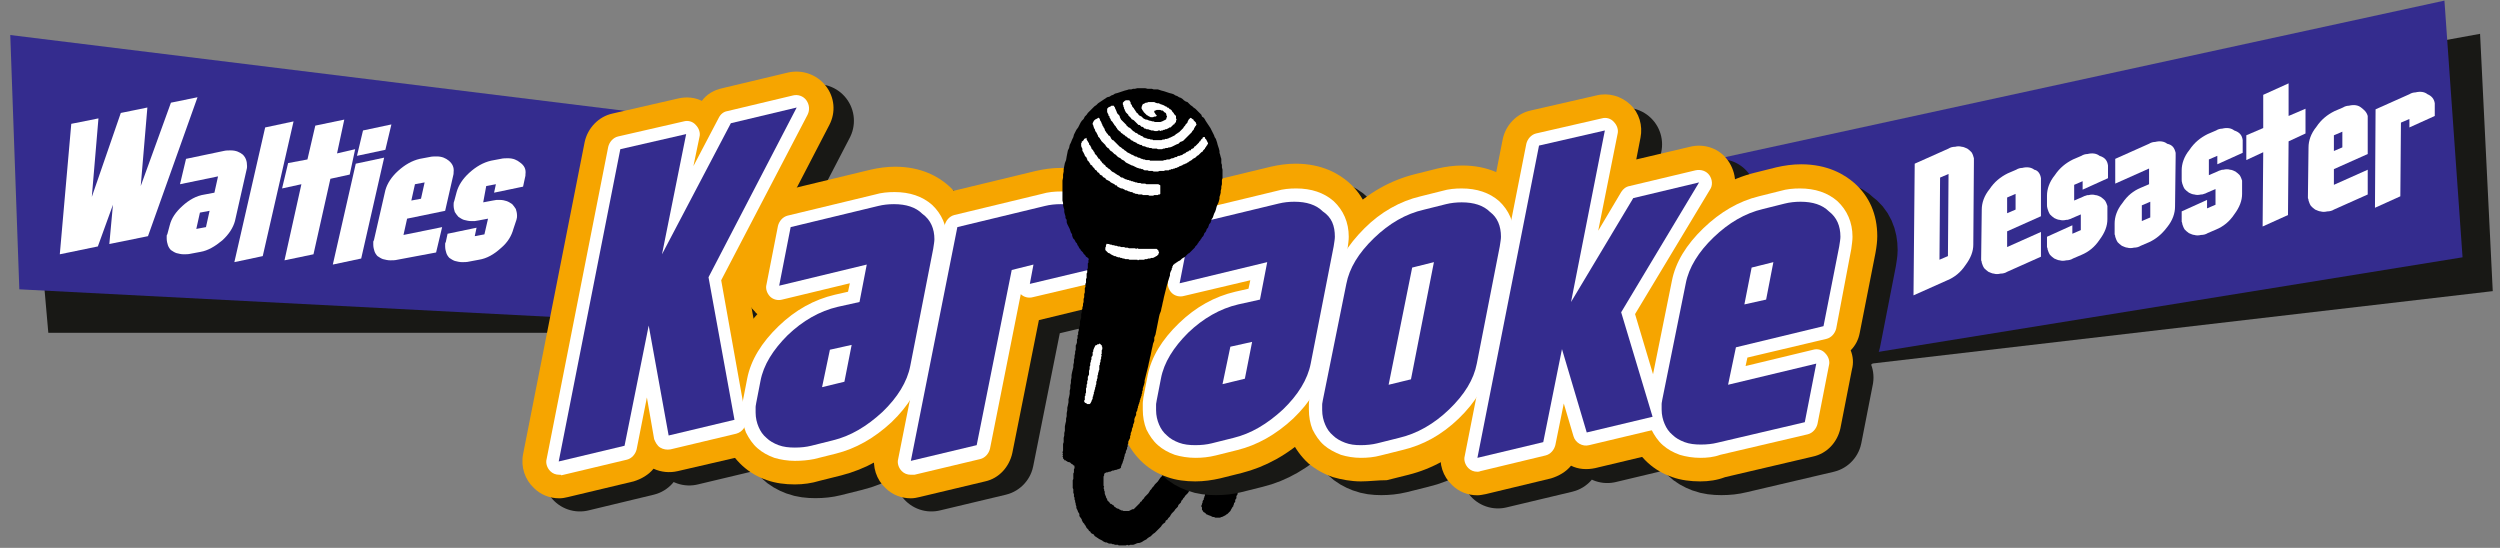 <?xml version="1.0" encoding="utf-8"?>
<!-- Generator: Adobe Illustrator 19.0.0, SVG Export Plug-In . SVG Version: 6.00 Build 0)  -->
<svg version="1.1" id="Ebene_1" xmlns="http://www.w3.org/2000/svg" xmlns:xlink="http://www.w3.org/1999/xlink" x="0px" y="0px"
	 viewBox="0 0 413.9 90.7" enable-background="new 0 0 413.9 90.7" xml:space="preserve">
<rect x="0" y="0" width="413.9" height="90.7" fill="#808080" stroke="none"/>
<polygon id="XMLID_388_" fill-rule="evenodd" clip-rule="evenodd" fill="#181815" points="116.2,55.1 8,55.1 4.3,13 118.4,21.3 "/>
<polygon id="XMLID_387_" fill-rule="evenodd" clip-rule="evenodd" fill="#181815" points="412.7,48.2 308.1,60.4 302.4,25.3 
	410.6,5.6 "/>
<polygon id="XMLID_386_" fill-rule="evenodd" clip-rule="evenodd" fill="#342C8E" points="111.3,53.5 3.2,47.9 1.7,5.8 115.2,19.8 
	"/>
<polygon id="XMLID_385_" fill-rule="evenodd" clip-rule="evenodd" fill="#342C8E" points="407.7,42.6 286,62.3 278.8,27.5 
	404.7,0.1 "/>
<g id="XMLID_367_">
	<path id="XMLID_383_" fill="#FFFFFF" d="M32.7,16.1l-8.2,23l-6.4,1.3l0.6-6.5l-2.5,6.9l-6.3,1.3l1.9-21.6l4.5-0.9l-1.1,13L20,18.7
		l4.4-0.9l-1.1,13L28.3,17L32.7,16.1z"/>
	<path id="XMLID_380_" fill="#FFFFFF" d="M40.9,27.5c0,0.2,0,0.4-0.1,0.7l-1.9,8.4c-0.3,1.1-1,2.2-2.1,3.2c-1.2,1-2.4,1.7-3.6,1.9
		l-1.6,0.3c-0.4,0.1-0.8,0.1-1.2,0.1c-0.4,0-0.8-0.1-1.2-0.2c-0.3-0.1-0.6-0.3-0.9-0.5c-0.2-0.2-0.4-0.5-0.5-0.8
		c-0.1-0.3-0.2-0.7-0.2-1.1c0-0.1,0-0.3,0-0.4c0-0.1,0-0.2,0.1-0.3l0.4-1.5c0.3-1.2,1-2.2,2.1-3.2c1.1-1,2.3-1.7,3.7-1.9l1.6-0.3
		l0.6-2.7l-6.3,1.3l1-4.2L37,25c0.4-0.1,0.8-0.1,1.2-0.1c0.9,0,1.5,0.3,2,0.7C40.7,26.1,40.9,26.7,40.9,27.5z M34.7,34.9l-1.6,0.3
		l-0.6,2.7l1.6-0.3L34.7,34.9z"/>
	<path id="XMLID_378_" fill="#FFFFFF" d="M48.6,20.1l-5.1,22.3l-4.7,1l5.1-22.3L48.6,20.1z"/>
	<path id="XMLID_376_" fill="#FFFFFF" d="M58.8,24.7l-0.9,4.2l-3.2,0.7l-2.8,12.5l-4.8,1l2.8-12.6l-3.2,0.7l1-4.2l3.2-0.6l1.3-5.6
		l4.8-1l-1.2,5.6L58.8,24.7z"/>
	<path id="XMLID_373_" fill="#FFFFFF" d="M63.6,26.1l-3.8,16.7l-4.7,1l3.8-16.7L63.6,26.1z M64.8,20.6l-1,4.2l-4.7,1l1-4.2
		L64.8,20.6z"/>
	<path id="XMLID_370_" fill="#FFFFFF" d="M75.1,28.5c0,0.2,0,0.4-0.1,0.7l-1.3,5.7l-6.3,1.3l-0.6,2.7l6.4-1.3l-1,4.2L65.8,43
		c-0.4,0.1-0.8,0.1-1.2,0.1c-0.4,0-0.8-0.1-1.2-0.2c-0.3-0.1-0.6-0.3-0.9-0.5c-0.2-0.2-0.4-0.5-0.5-0.8c-0.1-0.3-0.2-0.7-0.2-1.1
		c0-0.1,0-0.3,0-0.4c0-0.1,0-0.2,0.1-0.3l1.9-8.3c0.3-1.1,1-2.2,2.1-3.2c1.1-1,2.3-1.7,3.6-2l1.6-0.3c0.4-0.1,0.8-0.1,1.2-0.1
		c0.9,0,1.5,0.3,2,0.7C74.9,27.1,75.2,27.7,75.1,28.5z M70.3,30.2l-1.6,0.3l-0.6,2.7l1.6-0.3L70.3,30.2z"/>
	<path id="XMLID_368_" fill="#FFFFFF" d="M87,28.8c0,0.2,0,0.4-0.1,0.7l-0.3,1.4l-4.8,1l0.3-1.4l-1.6,0.3L80,33.5l1.6-0.3
		c0.2,0,0.4-0.1,0.6-0.1c0.2,0,0.4,0,0.6,0c0.4,0,0.8,0.1,1.1,0.2c0.3,0.1,0.6,0.3,0.9,0.5c0.2,0.2,0.4,0.5,0.6,0.8
		c0.1,0.3,0.2,0.7,0.2,1.1c0,0.2,0,0.4-0.1,0.7L85,37.9c-0.3,1.1-0.9,2.2-2.1,3.2c-1.1,1-2.3,1.7-3.6,1.9l-1.6,0.3
		c-0.4,0.1-0.8,0.1-1.2,0.1c-0.4,0-0.8-0.1-1.2-0.2c-0.3-0.1-0.6-0.3-0.9-0.5c-0.2-0.2-0.4-0.5-0.5-0.8c-0.1-0.3-0.2-0.7-0.2-1.1
		c0-0.1,0-0.3,0-0.4c0-0.1,0-0.2,0.1-0.3l0.3-1.4l4.8-1l-0.3,1.4l1.6-0.3l0.6-2.6l-1.6,0.3c-0.2,0-0.4,0.1-0.6,0.1
		c-0.2,0-0.4,0-0.6,0c-0.4,0-0.8-0.1-1.2-0.2c-0.3-0.1-0.6-0.3-0.9-0.5c-0.2-0.2-0.4-0.5-0.6-0.8c-0.1-0.3-0.2-0.7-0.2-1.1
		c0-0.3,0-0.5,0.1-0.7l0.4-1.5c0.3-1.1,1-2.2,2.1-3.2c1.1-1,2.3-1.7,3.6-2l1.6-0.3c0.4-0.1,0.8-0.1,1.2-0.1c0.9,0,1.5,0.3,2,0.7
		C86.8,27.4,87.1,28,87,28.8z"/>
</g>
<g id="XMLID_346_">
	<path id="XMLID_364_" fill="#FFFFFF" d="M326.8,26.2c0,0.2,0,0.4,0,0.7l-0.1,13.6c0,1.1-0.4,2.2-1.3,3.4c-0.8,1.2-1.8,2-3,2.5
		l-5.6,2.5l0.2-21.8l5.6-2.5c0.3-0.2,0.7-0.3,1.1-0.3c0.4-0.1,0.7-0.1,1.1,0c0.3,0,0.6,0.2,0.9,0.3c0.3,0.2,0.5,0.4,0.7,0.6
		C326.6,25.5,326.7,25.8,326.8,26.2z M322.6,28.8l-1.4,0.6L321.1,43l1.4-0.6L322.6,28.8z"/>
	<path id="XMLID_361_" fill="#FFFFFF" d="M337.9,29.5c0,0.2,0,0.4,0,0.7l0,5.6l-5.6,2.5l0,2.6l5.6-2.5l0,4.1l-5.6,2.5
		c-0.3,0.2-0.7,0.3-1.1,0.3c-0.4,0.1-0.8,0.1-1.1,0c-0.3,0-0.6-0.2-0.9-0.3c-0.3-0.2-0.5-0.4-0.7-0.6c-0.2-0.3-0.3-0.6-0.4-0.9
		c0-0.1,0-0.2-0.1-0.4c0-0.1,0-0.2,0-0.3l0.1-8.1c0-1.1,0.4-2.3,1.3-3.4c0.8-1.2,1.8-2,3-2.6l1.4-0.6c0.3-0.2,0.7-0.3,1-0.3
		c0.8-0.2,1.5-0.1,2,0.3C337.4,28.2,337.8,28.8,337.9,29.5z M333.7,32.1l-1.4,0.6l0,2.6l1.4-0.6L333.7,32.1z"/>
	<path id="XMLID_359_" fill="#FFFFFF" d="M349,27.4c0,0.2,0,0.4,0,0.7l0,1.4l-4.2,1.9l0-1.4l-1.4,0.6l0,2.6l1.4-0.6
		c0.2-0.1,0.4-0.2,0.5-0.2c0.2-0.1,0.3-0.1,0.5-0.1c0.4-0.1,0.8-0.1,1.1,0c0.3,0,0.7,0.2,0.9,0.3c0.3,0.2,0.5,0.4,0.7,0.6
		c0.2,0.3,0.3,0.6,0.4,0.9c0,0.2,0,0.4,0,0.7l0,1.5c0,1.1-0.4,2.2-1.3,3.4c-0.8,1.2-1.8,2-3,2.5l-1.4,0.6c-0.3,0.2-0.7,0.3-1.1,0.3
		c-0.4,0.1-0.8,0.1-1.1,0c-0.3,0-0.6-0.2-0.9-0.3c-0.3-0.2-0.5-0.4-0.7-0.6c-0.2-0.3-0.3-0.6-0.4-0.9c0-0.1,0-0.2-0.1-0.4
		c0-0.1,0-0.2,0-0.3l0-1.4l4.2-1.9l0,1.4l1.4-0.6l0-2.6l-1.4,0.6c-0.2,0.1-0.4,0.2-0.5,0.2c-0.2,0.1-0.3,0.1-0.5,0.1
		c-0.4,0.1-0.8,0.1-1.1,0c-0.3,0-0.7-0.2-0.9-0.3c-0.3-0.2-0.5-0.4-0.7-0.6c-0.2-0.3-0.3-0.6-0.4-0.9c-0.1-0.3-0.1-0.5-0.1-0.7
		l0-1.5c0-1.1,0.4-2.3,1.3-3.4c0.8-1.2,1.8-2,3-2.6l1.4-0.6c0.3-0.2,0.7-0.3,1-0.3c0.8-0.2,1.5-0.1,2,0.3
		C348.6,26.1,348.9,26.7,349,27.4z"/>
	<path id="XMLID_356_" fill="#FFFFFF" d="M360.2,25.3c0,0.2,0,0.4,0,0.7l-0.1,8.2c0,1.1-0.4,2.3-1.3,3.4c-0.9,1.2-1.9,2-3,2.5
		l-1.4,0.6c-0.3,0.2-0.7,0.3-1.1,0.3c-0.4,0.1-0.8,0.1-1.1,0c-0.3,0-0.6-0.2-0.9-0.3c-0.3-0.2-0.5-0.4-0.7-0.6
		c-0.2-0.3-0.3-0.6-0.4-0.9c0-0.1,0-0.2-0.1-0.4c0-0.1,0-0.2,0-0.3l0-1.5c0-1.1,0.4-2.3,1.3-3.4c0.8-1.2,1.8-2,3-2.5l1.4-0.6l0-2.6
		l-5.6,2.5l0-4.1l5.6-2.5c0.3-0.2,0.7-0.3,1-0.3c0.8-0.2,1.5-0.1,2,0.3C359.7,24,360,24.5,360.2,25.3z M356,33.4l-1.4,0.6l0,2.6
		l1.4-0.6L356,33.4z"/>
	<path id="XMLID_354_" fill="#FFFFFF" d="M371.3,23.2c0,0.2,0,0.4,0,0.7l0,1.4l-4.2,1.9l0-1.4l-1.4,0.6l0,2.6l1.4-0.6
		c0.2-0.1,0.4-0.2,0.5-0.2c0.2-0.1,0.3-0.1,0.5-0.1c0.4-0.1,0.8-0.1,1.1,0c0.3,0,0.7,0.2,0.9,0.3c0.3,0.2,0.5,0.4,0.7,0.6
		c0.2,0.3,0.3,0.6,0.4,0.9c0,0.2,0,0.4,0,0.7l0,1.5c0,1.1-0.4,2.2-1.3,3.4c-0.8,1.2-1.8,2-3,2.5l-1.4,0.6c-0.3,0.2-0.7,0.3-1.1,0.3
		c-0.4,0.1-0.8,0.1-1.1,0c-0.3,0-0.6-0.2-0.9-0.3c-0.3-0.2-0.5-0.4-0.7-0.6c-0.2-0.3-0.3-0.6-0.4-0.9c0-0.1,0-0.2-0.1-0.4
		c0-0.1,0-0.2,0-0.3l0-1.4l4.2-1.9l0,1.4l1.4-0.6l0-2.6l-1.4,0.6c-0.2,0.1-0.4,0.2-0.5,0.2c-0.2,0.1-0.3,0.1-0.5,0.1
		c-0.4,0.1-0.8,0.1-1.1,0c-0.3,0-0.7-0.2-0.9-0.3c-0.3-0.2-0.5-0.4-0.7-0.6c-0.2-0.3-0.3-0.6-0.4-0.9c-0.1-0.3-0.1-0.5-0.1-0.7
		l0-1.5c0-1.1,0.4-2.3,1.3-3.4c0.8-1.2,1.8-2,3-2.6l1.4-0.6c0.3-0.2,0.7-0.3,1-0.3c0.8-0.2,1.5-0.1,2,0.3
		C370.8,21.9,371.2,22.4,371.3,23.2z"/>
	<path id="XMLID_352_" fill="#FFFFFF" d="M381.7,18l0,4.1l-2.8,1.3l-0.1,12.2l-4.2,1.9l0.1-12.3l-2.8,1.3l0-4.1l2.8-1.2l0-5.5
		l4.2-1.9l0,5.4L381.7,18z"/>
	<path id="XMLID_349_" fill="#FFFFFF" d="M392,19.2c0,0.2,0,0.4,0,0.7l0,5.6l-5.6,2.5l0,2.6l5.6-2.5l0,4.1l-5.6,2.5
		c-0.3,0.2-0.7,0.3-1.1,0.3c-0.4,0.1-0.8,0.1-1.1,0c-0.3,0-0.6-0.2-0.9-0.3c-0.3-0.2-0.5-0.4-0.7-0.6c-0.2-0.3-0.3-0.6-0.4-0.9
		c0-0.1,0-0.2-0.1-0.4c0-0.1,0-0.2,0-0.3l0.1-8.1c0-1.1,0.4-2.3,1.3-3.4c0.8-1.2,1.8-2,3-2.6l1.4-0.6c0.3-0.2,0.7-0.3,1-0.3
		c0.8-0.2,1.5-0.1,2,0.3S391.8,18.5,392,19.2z M387.8,21.8l-1.4,0.6l0,2.6l1.4-0.6L387.8,21.8z"/>
	<path id="XMLID_347_" fill="#FFFFFF" d="M403.1,17.1c0,0.2,0,0.4,0,0.7l0,1.4l-4.2,1.9l0-1.4l-1.4,0.6l-0.1,12.2l-4.2,1.9l0.1-16.3
		l5.6-2.5c0.3-0.2,0.7-0.3,1-0.3c0.8-0.2,1.5-0.1,2,0.3C402.6,15.9,403,16.4,403.1,17.1z"/>
</g>
<polyline id="XMLID_345_" fill-rule="evenodd" clip-rule="evenodd" points="179.1,73.5 183.9,74.3 183.8,74.4 183.7,74.6 
	183.6,74.8 183.5,75 183.4,75.2 183.4,75.5 183.3,75.6 183.3,75.8 183.2,75.9 183.2,76.1 183.2,76.2 183.1,76.4 183.1,76.6 
	183.1,76.8 183,77 183,77.1 183,77.3 183,77.5 182.9,77.7 182.9,77.9 182.9,78.1 182.9,78.3 182.8,78.5 182.8,78.7 182.7,78.9 
	182.7,79.1 182.7,79.3 182.7,79.5 182.7,79.7 182.7,79.9 182.7,80.1 182.7,80.2 182.7,80.4 182.8,80.6 182.7,80.8 182.8,81 
	182.8,81.2 182.9,81.4 182.9,81.7 183,82 183.1,82.2 183.1,82.3 183.2,82.5 183.3,82.6 183.3,82.8 183.4,82.9 183.5,83 183.6,83.1 
	183.7,83.2 183.8,83.4 183.9,83.4 184.1,83.5 184.2,83.6 184.4,83.7 184.5,83.9 184.7,84 184.8,84.1 185,84.2 185.1,84.2 
	185.3,84.3 185.4,84.4 185.5,84.4 185.6,84.5 185.8,84.5 186,84.6 186.3,84.6 186.4,84.6 186.7,84.6 186.9,84.6 187.1,84.5 
	187.3,84.4 187.5,84.3 187.7,84.3 187.8,84.2 187.9,84.1 188,84 188.1,83.9 188.2,83.8 188.3,83.7 188.5,83.5 188.6,83.4 
	188.7,83.3 188.8,83.1 189,83 189.1,82.8 189.3,82.6 189.4,82.5 189.5,82.3 189.7,82.1 189.9,81.9 190.1,81.7 190.3,81.4 
	190.4,81.2 190.6,81 190.8,80.7 191,80.5 191.2,80.2 191.4,80 191.7,79.7 191.9,79.4 192.1,79.1 192.4,78.8 192.6,78.5 192.9,78.2 
	193.1,77.8 193.5,77.5 193.7,77.1 194.1,76.8 194.4,76.5 194.7,76.1 194.9,75.9 195.2,75.6 195.5,75.4 195.8,75.1 196.1,74.9 
	196.4,74.7 196.6,74.6 196.9,74.4 197.2,74.3 197.5,74.1 197.7,74 198,74 198.3,73.9 198.6,73.8 198.8,73.8 199.1,73.8 199.3,73.8 
	199.6,73.7 199.8,73.8 200.1,73.8 200.3,73.9 200.5,73.9 200.8,74 201,74 201.2,74.1 201.4,74.2 201.6,74.3 201.8,74.4 202,74.6 
	202.3,74.7 202.4,74.9 202.6,75 202.8,75.2 203,75.3 203.1,75.5 203.3,75.7 203.4,75.9 203.6,76.1 203.7,76.3 203.9,76.5 204,76.7 
	204.1,76.9 204.2,77.1 204.3,77.3 204.5,77.5 204.6,77.7 204.6,77.9 204.7,78.2 204.8,78.4 204.9,78.6 204.9,78.8 204.9,79 
	205,79.3 205,79.5 205.1,79.7 205.1,80 205.1,80.2 205.1,80.4 205.1,80.6 205.1,80.8 205.1,81 205,81.2 205,81.4 204.9,81.6 
	204.9,81.8 204.8,82 204.7,82.1 204.7,82.3 204.7,82.5 204.6,82.6 204.5,82.8 204.5,82.9 204.5,83.1 204.4,83.2 204.3,83.3 
	204.3,83.5 204.2,83.6 204.2,83.8 204.1,83.9 204,84 204,84.1 203.9,84.2 203.8,84.4 203.7,84.6 203.5,84.8 203.4,84.9 203.2,85.1 
	203,85.2 202.9,85.3 202.7,85.4 202.5,85.5 202.3,85.6 202.2,85.6 202,85.7 201.8,85.7 201.6,85.7 201.4,85.7 201.2,85.7 201,85.6 
	200.8,85.6 200.6,85.5 200.4,85.4 200.1,85.3 199.9,85.2 199.8,85.2 199.7,85.1 199.6,85 199.5,84.9 199.3,84.8 199.2,84.7 
	199.1,84.5 199,84.4 199,84.2 199,84 198.9,83.9 198.9,83.7 199,83.5 199,83.4 199.1,83.2 199.1,83 199.2,82.8 199.3,82.7 
	199.3,82.5 199.4,82.3 199.4,82.2 199.5,82 199.5,81.8 199.6,81.6 199.6,81.4 199.6,81.3 199.6,81.1 199.5,81 199.5,80.8 
	199.4,80.7 199.3,80.5 199.1,80.4 198.9,80.3 198.8,80.1 198.6,80.1 198.4,80.1 198.2,80.2 198,80.3 197.8,80.1 197.7,80.1 
	197.6,80.2 197.5,80.4 197.3,80.5 197.2,80.6 197.1,81.1 197,81.2 196.8,81.4 196.7,81.6 196.6,81.7 196.4,81.9 196.2,82.1 
	196.1,82.3 195.9,82.5 195.8,82.7 195.6,82.9 195.5,83.2 195.3,83.4 195.1,83.6 195,83.9 194.8,84.1 194.6,84.3 194.4,84.6 
	194.2,84.8 194,85 193.8,85.3 193.7,85.5 193.4,85.8 193.3,86 193,86.2 192.9,86.5 192.6,86.7 192.4,86.9 192.2,87.2 192,87.4 
	191.8,87.6 191.6,87.8 191.4,88 191.2,88.2 190.9,88.4 190.7,88.6 190.5,88.8 190.3,88.9 190,89.1 189.8,89.3 189.6,89.4 
	189.4,89.5 189.1,89.7 188.9,89.8 188.6,89.9 188.4,89.9 188.1,90 187.9,90.1 187.6,90.2 187.4,90.2 187.1,90.2 186.9,90.3 
	186.6,90.2 186.4,90.3 186.2,90.3 185.9,90.3 185.7,90.3 185.5,90.3 185.2,90.3 185.1,90.2 184.8,90.2 184.6,90.2 184.4,90.1 
	184.2,90.1 184,90 183.8,90 183.6,90 183.4,89.9 183.2,89.8 183,89.8 182.8,89.7 182.6,89.6 182.5,89.5 182.3,89.4 182.1,89.3 
	181.9,89.2 181.8,89.1 181.6,89 181.5,88.9 181.3,88.8 181.2,88.7 181.1,88.5 180.9,88.4 180.7,88.3 180.6,88.2 180.5,88 
	180.3,87.9 180.2,87.7 180.1,87.6 179.9,87.4 179.8,87.2 179.7,87 179.6,86.9 179.5,86.7 179.3,86.5 179.2,86.3 179.1,86.1 
	179.1,86 178.9,85.7 178.8,85.6 178.7,85.4 178.7,85.1 178.6,84.9 178.5,84.8 178.4,84.5 178.3,84.3 178.2,84.1 178.2,83.8 
	178.1,83.6 178.1,83.4 178,83.1 178,82.9 177.9,82.7 177.9,82.4 177.8,82.2 177.8,82 177.8,81.8 177.7,81.6 177.7,81.4 177.7,81.2 
	177.7,81 177.6,80.8 177.6,80.6 177.6,80.5 177.6,80.2 177.6,80 177.6,79.9 177.6,79.7 177.6,79.5 177.7,79.3 177.7,79.1 
	177.7,78.9 177.7,78.7 177.7,78.6 177.7,78.4 177.8,78.2 177.8,78 177.8,77.9 177.8,77.7 177.9,77.5 177.9,77.4 177.9,77.2 178,77 
	178,76.9 178.1,76.7 178.1,76.5 178.1,76.4 178.1,76.2 178.2,76.1 178.2,76 178.3,75.8 178.3,75.7 178.3,75.5 178.4,75.4 
	178.5,75.2 178.5,74.9 178.6,74.7 178.7,74.5 178.7,74.3 178.8,74.1 178.8,74 178.9,73.8 179,73.6 179.1,73.5 "/>
<g id="XMLID_232_">
	<g id="XMLID_299_">
		<g id="XMLID_336_">
			<g id="XMLID_93_">
				<path id="XMLID_94_" fill="#181815" stroke="#181815" stroke-width="0.705" stroke-miterlimit="10" d="M135.3,20l-14.6,28.1
					l4.3,23.6l-10.9,2.6l-3.3-18.2l-4,19.9L96,78.6l10.2-51.7l10.9-2.5l-4,19.9l11.2-21.6L135.3,20z"/>
				<path id="XMLID_96_" fill="#181815" stroke="#181815" stroke-width="0.705" stroke-miterlimit="10" d="M158.1,41.9
					c0,0.4-0.1,0.9-0.2,1.6l-3.8,19.4c-0.5,2.6-2.1,5.2-4.6,7.6c-2.6,2.4-5.3,4-8.2,4.7l-3.6,0.9c-0.8,0.2-1.7,0.3-2.7,0.3
					c-1,0-1.9-0.1-2.7-0.4c-0.8-0.3-1.5-0.7-2-1.2c-0.6-0.5-1-1.1-1.3-1.8c-0.3-0.7-0.5-1.5-0.5-2.4c0-0.3,0-0.6,0-0.9
					c0-0.3,0.1-0.5,0.1-0.7l0.7-3.6c0.5-2.7,2.1-5.2,4.5-7.6c2.5-2.4,5.3-4,8.3-4.7l3.6-0.8l1.2-6.2l-14.5,3.5l1.9-9.7l14.5-3.5
					c0.8-0.2,1.7-0.3,2.6-0.3c2,0,3.6,0.5,4.7,1.6C157.5,38.7,158.1,40.1,158.1,41.9z M144.4,59.3l-3.6,0.8l-1.3,6.2l3.7-0.9
					L144.4,59.3z"/>
				<path id="XMLID_99_" fill="#181815" stroke="#181815" stroke-width="0.705" stroke-miterlimit="10" d="M185.6,41.9
					c0,0.4-0.1,0.9-0.2,1.6l-0.6,3.2l-10.9,2.6l0.6-3.2l-3.6,0.9l-5.8,29l-10.9,2.6l7.7-38.7l14.5-3.5c0.8-0.2,1.7-0.3,2.6-0.3
					c2,0,3.6,0.5,4.7,1.6C185,38.7,185.6,40.1,185.6,41.9z"/>
			</g>
		</g>
		<g id="XMLID_327_">
			<g id="XMLID_85_">
				<path id="XMLID_86_" fill="#181815" stroke="#181815" stroke-width="0.705" stroke-miterlimit="10" d="M135.3,20l-14.6,28.1
					l4.3,23.6l-10.9,2.6l-3.3-18.2l-4,19.9L96,78.6l10.2-51.7l10.9-2.5l-4,19.9l11.2-21.6L135.3,20z"/>
				<path id="XMLID_88_" fill="#181815" stroke="#181815" stroke-width="0.705" stroke-miterlimit="10" d="M158.1,41.9
					c0,0.4-0.1,0.9-0.2,1.6l-3.8,19.4c-0.5,2.6-2.1,5.2-4.6,7.6c-2.6,2.4-5.3,4-8.2,4.7l-3.6,0.9c-0.8,0.2-1.7,0.3-2.7,0.3
					c-1,0-1.9-0.1-2.7-0.4c-0.8-0.3-1.5-0.7-2-1.2c-0.6-0.5-1-1.1-1.3-1.8c-0.3-0.7-0.5-1.5-0.5-2.4c0-0.3,0-0.6,0-0.9
					c0-0.3,0.1-0.5,0.1-0.7l0.7-3.6c0.5-2.7,2.1-5.2,4.5-7.6c2.5-2.4,5.3-4,8.3-4.7l3.6-0.8l1.2-6.2l-14.5,3.5l1.9-9.7l14.5-3.5
					c0.8-0.2,1.7-0.3,2.6-0.3c2,0,3.6,0.5,4.7,1.6C157.5,38.7,158.1,40.1,158.1,41.9z M144.4,59.3l-3.6,0.8l-1.3,6.2l3.7-0.9
					L144.4,59.3z"/>
				<path id="XMLID_91_" fill="#181815" stroke="#181815" stroke-width="0.705" stroke-miterlimit="10" d="M185.6,41.9
					c0,0.4-0.1,0.9-0.2,1.6l-0.6,3.2l-10.9,2.6l0.6-3.2l-3.6,0.9l-5.8,29l-10.9,2.6l7.7-38.7l14.5-3.5c0.8-0.2,1.7-0.3,2.6-0.3
					c2,0,3.6,0.5,4.7,1.6C185,38.7,185.6,40.1,185.6,41.9z"/>
			</g>
		</g>
		<g id="XMLID_318_">
			<g id="XMLID_77_">
				<path id="XMLID_78_" fill="#181815" stroke="#181815" stroke-width="12.148" stroke-linejoin="round" d="M135.3,20l-14.6,28.1
					l4.3,23.6l-10.9,2.6l-3.3-18.2l-4,19.9L96,78.6l10.2-51.7l10.9-2.5l-4,19.9l11.2-21.6L135.3,20z"/>
				<path id="XMLID_80_" fill="#181815" stroke="#181815" stroke-width="12.148" stroke-linejoin="round" d="M158.1,41.9
					c0,0.4-0.1,0.9-0.2,1.6l-3.8,19.4c-0.5,2.6-2.1,5.2-4.6,7.6c-2.6,2.4-5.3,4-8.2,4.7l-3.6,0.9c-0.8,0.2-1.7,0.3-2.7,0.3
					c-1,0-1.9-0.1-2.7-0.4c-0.8-0.3-1.5-0.7-2-1.2c-0.6-0.5-1-1.1-1.3-1.8c-0.3-0.7-0.5-1.5-0.5-2.4c0-0.3,0-0.6,0-0.9
					c0-0.3,0.1-0.5,0.1-0.7l0.7-3.6c0.5-2.7,2.1-5.2,4.5-7.6c2.5-2.4,5.3-4,8.3-4.7l3.6-0.8l1.2-6.2l-14.5,3.5l1.9-9.7l14.5-3.5
					c0.8-0.2,1.7-0.3,2.6-0.3c2,0,3.6,0.5,4.7,1.6C157.5,38.7,158.1,40.1,158.1,41.9z M144.4,59.3l-3.6,0.8l-1.3,6.2l3.7-0.9
					L144.4,59.3z"/>
				<path id="XMLID_83_" fill="#181815" stroke="#181815" stroke-width="12.148" stroke-linejoin="round" d="M185.6,41.9
					c0,0.4-0.1,0.9-0.2,1.6l-0.6,3.2l-10.9,2.6l0.6-3.2l-3.6,0.9l-5.8,29l-10.9,2.6l7.7-38.7l14.5-3.5c0.8-0.2,1.7-0.3,2.6-0.3
					c2,0,3.6,0.5,4.7,1.6C185,38.7,185.6,40.1,185.6,41.9z"/>
			</g>
		</g>
		<g id="XMLID_309_">
			<g id="XMLID_69_">
				
					<path id="XMLID_70_" fill="#181815" stroke="#181815" stroke-width="4.366" stroke-linecap="round" stroke-linejoin="round" d="
					M135.3,20l-14.6,28.1l4.3,23.6l-10.9,2.6l-3.3-18.2l-4,19.9L96,78.6l10.2-51.7l10.9-2.5l-4,19.9l11.2-21.6L135.3,20z"/>
				
					<path id="XMLID_72_" fill="#181815" stroke="#181815" stroke-width="4.366" stroke-linecap="round" stroke-linejoin="round" d="
					M158.1,41.9c0,0.4-0.1,0.9-0.2,1.6l-3.8,19.4c-0.5,2.6-2.1,5.2-4.6,7.6c-2.6,2.4-5.3,4-8.2,4.7l-3.6,0.9
					c-0.8,0.2-1.7,0.3-2.7,0.3c-1,0-1.9-0.1-2.7-0.4c-0.8-0.3-1.5-0.7-2-1.2c-0.6-0.5-1-1.1-1.3-1.8c-0.3-0.7-0.5-1.5-0.5-2.4
					c0-0.3,0-0.6,0-0.9c0-0.3,0.1-0.5,0.1-0.7l0.7-3.6c0.5-2.7,2.1-5.2,4.5-7.6c2.5-2.4,5.3-4,8.3-4.7l3.6-0.8l1.2-6.2l-14.5,3.5
					l1.9-9.7l14.5-3.5c0.8-0.2,1.7-0.3,2.6-0.3c2,0,3.6,0.5,4.7,1.6C157.5,38.7,158.1,40.1,158.1,41.9z M144.4,59.3l-3.6,0.8
					l-1.3,6.2l3.7-0.9L144.4,59.3z"/>
				
					<path id="XMLID_75_" fill="#181815" stroke="#181815" stroke-width="4.366" stroke-linecap="round" stroke-linejoin="round" d="
					M185.6,41.9c0,0.4-0.1,0.9-0.2,1.6l-0.6,3.2l-10.9,2.6l0.6-3.2l-3.6,0.9l-5.8,29l-10.9,2.6l7.7-38.7l14.5-3.5
					c0.8-0.2,1.7-0.3,2.6-0.3c2,0,3.6,0.5,4.7,1.6C185,38.7,185.6,40.1,185.6,41.9z"/>
			</g>
		</g>
		<g id="XMLID_300_">
			<g id="XMLID_61_">
				<path id="XMLID_62_" fill="#181815" stroke="#181815" stroke-width="0.705" stroke-miterlimit="10" d="M135.3,20l-14.6,28.1
					l4.3,23.6l-10.9,2.6l-3.3-18.2l-4,19.9L96,78.6l10.2-51.7l10.9-2.5l-4,19.9l11.2-21.6L135.3,20z"/>
				<path id="XMLID_64_" fill="#181815" stroke="#181815" stroke-width="0.705" stroke-miterlimit="10" d="M158.1,41.9
					c0,0.4-0.1,0.9-0.2,1.6l-3.8,19.4c-0.5,2.6-2.1,5.2-4.6,7.6c-2.6,2.4-5.3,4-8.2,4.7l-3.6,0.9c-0.8,0.2-1.7,0.3-2.7,0.3
					c-1,0-1.9-0.1-2.7-0.4c-0.8-0.3-1.5-0.7-2-1.2c-0.6-0.5-1-1.1-1.3-1.8c-0.3-0.7-0.5-1.5-0.5-2.4c0-0.3,0-0.6,0-0.9
					c0-0.3,0.1-0.5,0.1-0.7l0.7-3.6c0.5-2.7,2.1-5.2,4.5-7.6c2.5-2.4,5.3-4,8.3-4.7l3.6-0.8l1.2-6.2l-14.5,3.5l1.9-9.7l14.5-3.5
					c0.8-0.2,1.7-0.3,2.6-0.3c2,0,3.6,0.5,4.7,1.6C157.5,38.7,158.1,40.1,158.1,41.9z M144.4,59.3l-3.6,0.8l-1.3,6.2l3.7-0.9
					L144.4,59.3z"/>
				<path id="XMLID_67_" fill="#181815" stroke="#181815" stroke-width="0.705" stroke-miterlimit="10" d="M185.6,41.9
					c0,0.4-0.1,0.9-0.2,1.6l-0.6,3.2l-10.9,2.6l0.6-3.2l-3.6,0.9l-5.8,29l-10.9,2.6l7.7-38.7l14.5-3.5c0.8-0.2,1.7-0.3,2.6-0.3
					c2,0,3.6,0.5,4.7,1.6C185,38.7,185.6,40.1,185.6,41.9z"/>
			</g>
		</g>
	</g>
	<g id="XMLID_233_">
		<g id="XMLID_286_">
			<g id="XMLID_49_">
				<path id="XMLID_50_" fill="#181815" stroke="#181815" stroke-width="0.705" stroke-miterlimit="10" d="M224.4,41.4
					c0,0.4-0.1,0.9-0.2,1.6l-3.8,19.4c-0.5,2.6-2.1,5.2-4.6,7.6c-2.6,2.4-5.3,4-8.2,4.7l-3.6,0.9c-0.8,0.2-1.7,0.3-2.7,0.3
					c-1,0-1.9-0.1-2.7-0.4c-0.8-0.3-1.5-0.7-2-1.2c-0.6-0.5-1-1.1-1.3-1.8c-0.3-0.7-0.5-1.5-0.5-2.4c0-0.3,0-0.6,0-0.9
					c0-0.3,0.1-0.5,0.1-0.7l0.7-3.6c0.5-2.7,2.1-5.2,4.5-7.6c2.5-2.4,5.3-4,8.3-4.7l3.6-0.8l1.2-6.2l-14.5,3.5l1.9-9.7l14.5-3.5
					c0.8-0.2,1.7-0.3,2.6-0.3c2,0,3.6,0.5,4.7,1.6C223.9,38.2,224.4,39.6,224.4,41.4z M210.7,58.9l-3.6,0.8l-1.3,6.2l3.7-0.9
					L210.7,58.9z"/>
				<path id="XMLID_53_" fill="#181815" stroke="#181815" stroke-width="0.705" stroke-miterlimit="10" d="M251.9,41.4
					c0,0.4-0.1,0.9-0.2,1.6l-3.8,19.4c-0.5,2.6-2,5.1-4.6,7.6c-2.5,2.4-5.3,4-8.3,4.7l-3.6,0.9c-0.8,0.2-1.8,0.3-2.7,0.3
					c-1,0-1.8-0.1-2.6-0.4c-0.8-0.3-1.5-0.7-2-1.2c-0.6-0.5-1-1.1-1.3-1.8c-0.3-0.7-0.5-1.5-0.5-2.4c0-0.3,0-0.6,0-0.9
					c0-0.3,0.1-0.5,0.1-0.7l3.9-19.3c0.5-2.6,2-5.1,4.6-7.6c2.5-2.4,5.2-4,8.3-4.7l3.6-0.9c0.8-0.2,1.7-0.3,2.6-0.3
					c2,0,3.6,0.5,4.7,1.6C251.3,38.2,251.9,39.6,251.9,41.4z M240.8,45.6l-3.6,0.9l-3.9,19.4L237,65L240.8,45.6z"/>
				<path id="XMLID_56_" fill="#181815" stroke="#181815" stroke-width="0.705" stroke-miterlimit="10" d="M284.7,32.4L271.8,54
					l5.2,17.3l-10.9,2.6l-4.1-13.8l-3.1,15.4L248,78.1l10.2-51.7l10.9-2.5l-5.6,28.4L273.8,35L284.7,32.4z"/>
				<path id="XMLID_58_" fill="#181815" stroke="#181815" stroke-width="0.705" stroke-miterlimit="10" d="M308.1,41.4
					c0,0.4-0.1,0.9-0.2,1.6l-2.6,13.3l-14.5,3.5l-1.3,6.2l14.6-3.5l-1.9,9.7l-14.5,3.4c-0.8,0.2-1.7,0.3-2.7,0.3
					c-1,0-1.9-0.1-2.7-0.4c-0.8-0.3-1.5-0.7-2-1.2c-0.6-0.5-1-1.1-1.3-1.8c-0.3-0.7-0.5-1.5-0.5-2.4c0-0.3,0-0.6,0-0.9
					s0.1-0.5,0.1-0.7l3.9-19.3c0.5-2.6,2.1-5.2,4.6-7.6c2.5-2.4,5.2-4,8.2-4.7l3.6-0.9c0.8-0.2,1.7-0.3,2.6-0.3c2,0,3.6,0.5,4.7,1.6
					C307.5,38.2,308.1,39.6,308.1,41.4z M297,45.6l-3.6,0.9l-1.2,6.1l3.6-0.8L297,45.6z"/>
			</g>
		</g>
		<g id="XMLID_273_">
			<g id="XMLID_37_">
				<path id="XMLID_38_" fill="#181815" stroke="#181815" stroke-width="0.705" stroke-miterlimit="10" d="M224.4,41.4
					c0,0.4-0.1,0.9-0.2,1.6l-3.8,19.4c-0.5,2.6-2.1,5.2-4.6,7.6c-2.6,2.4-5.3,4-8.2,4.7l-3.6,0.9c-0.8,0.2-1.7,0.3-2.7,0.3
					c-1,0-1.9-0.1-2.7-0.4c-0.8-0.3-1.5-0.7-2-1.2c-0.6-0.5-1-1.1-1.3-1.8c-0.3-0.7-0.5-1.5-0.5-2.4c0-0.3,0-0.6,0-0.9
					c0-0.3,0.1-0.5,0.1-0.7l0.7-3.6c0.5-2.7,2.1-5.2,4.5-7.6c2.5-2.4,5.3-4,8.3-4.7l3.6-0.8l1.2-6.2l-14.5,3.5l1.9-9.7l14.5-3.5
					c0.8-0.2,1.7-0.3,2.6-0.3c2,0,3.6,0.5,4.7,1.6C223.9,38.2,224.4,39.6,224.4,41.4z M210.7,58.9l-3.6,0.8l-1.3,6.2l3.7-0.9
					L210.7,58.9z"/>
				<path id="XMLID_41_" fill="#181815" stroke="#181815" stroke-width="0.705" stroke-miterlimit="10" d="M251.9,41.4
					c0,0.4-0.1,0.9-0.2,1.6l-3.8,19.4c-0.5,2.6-2,5.1-4.6,7.6c-2.5,2.4-5.3,4-8.3,4.7l-3.6,0.9c-0.8,0.2-1.8,0.3-2.7,0.3
					c-1,0-1.8-0.1-2.6-0.4c-0.8-0.3-1.5-0.7-2-1.2c-0.6-0.5-1-1.1-1.3-1.8c-0.3-0.7-0.5-1.5-0.5-2.4c0-0.3,0-0.6,0-0.9
					c0-0.3,0.1-0.5,0.1-0.7l3.9-19.3c0.5-2.6,2-5.1,4.6-7.6c2.5-2.4,5.2-4,8.3-4.7l3.6-0.9c0.8-0.2,1.7-0.3,2.6-0.3
					c2,0,3.6,0.5,4.7,1.6C251.3,38.2,251.9,39.6,251.9,41.4z M240.8,45.6l-3.6,0.9l-3.9,19.4L237,65L240.8,45.6z"/>
				<path id="XMLID_44_" fill="#181815" stroke="#181815" stroke-width="0.705" stroke-miterlimit="10" d="M284.7,32.4L271.8,54
					l5.2,17.3l-10.9,2.6l-4.1-13.8l-3.1,15.4L248,78.1l10.2-51.7l10.9-2.5l-5.6,28.4L273.8,35L284.7,32.4z"/>
				<path id="XMLID_46_" fill="#181815" stroke="#181815" stroke-width="0.705" stroke-miterlimit="10" d="M308.1,41.4
					c0,0.4-0.1,0.9-0.2,1.6l-2.6,13.3l-14.5,3.5l-1.3,6.2l14.6-3.5l-1.9,9.7l-14.5,3.4c-0.8,0.2-1.7,0.3-2.7,0.3
					c-1,0-1.9-0.1-2.7-0.4c-0.8-0.3-1.5-0.7-2-1.2c-0.6-0.5-1-1.1-1.3-1.8c-0.3-0.7-0.5-1.5-0.5-2.4c0-0.3,0-0.6,0-0.9
					s0.1-0.5,0.1-0.7l3.9-19.3c0.5-2.6,2.1-5.2,4.6-7.6c2.5-2.4,5.2-4,8.2-4.7l3.6-0.9c0.8-0.2,1.7-0.3,2.6-0.3c2,0,3.6,0.5,4.7,1.6
					C307.5,38.2,308.1,39.6,308.1,41.4z M297,45.6l-3.6,0.9l-1.2,6.1l3.6-0.8L297,45.6z"/>
			</g>
		</g>
		<g id="XMLID_260_">
			<g id="XMLID_25_">
				<path id="XMLID_26_" fill="#181815" stroke="#181815" stroke-width="12.148" stroke-linejoin="round" d="M224.4,41.4
					c0,0.4-0.1,0.9-0.2,1.6l-3.8,19.4c-0.5,2.6-2.1,5.2-4.6,7.6c-2.6,2.4-5.3,4-8.2,4.7l-3.6,0.9c-0.8,0.2-1.7,0.3-2.7,0.3
					c-1,0-1.9-0.1-2.7-0.4c-0.8-0.3-1.5-0.7-2-1.2c-0.6-0.5-1-1.1-1.3-1.8c-0.3-0.7-0.5-1.5-0.5-2.4c0-0.3,0-0.6,0-0.9
					c0-0.3,0.1-0.5,0.1-0.7l0.7-3.6c0.5-2.7,2.1-5.2,4.5-7.6c2.5-2.4,5.3-4,8.3-4.7l3.6-0.8l1.2-6.2l-14.5,3.5l1.9-9.7l14.5-3.5
					c0.8-0.2,1.7-0.3,2.6-0.3c2,0,3.6,0.5,4.7,1.6C223.9,38.2,224.4,39.6,224.4,41.4z M210.7,58.9l-3.6,0.8l-1.3,6.2l3.7-0.9
					L210.7,58.9z"/>
				<path id="XMLID_29_" fill="#181815" stroke="#181815" stroke-width="12.148" stroke-linejoin="round" d="M251.9,41.4
					c0,0.4-0.1,0.9-0.2,1.6l-3.8,19.4c-0.5,2.6-2,5.1-4.6,7.6c-2.5,2.4-5.3,4-8.3,4.7l-3.6,0.9c-0.8,0.2-1.8,0.3-2.7,0.3
					c-1,0-1.8-0.1-2.6-0.4c-0.8-0.3-1.5-0.7-2-1.2c-0.6-0.5-1-1.1-1.3-1.8c-0.3-0.7-0.5-1.5-0.5-2.4c0-0.3,0-0.6,0-0.9
					c0-0.3,0.1-0.5,0.1-0.7l3.9-19.3c0.5-2.6,2-5.1,4.6-7.6c2.5-2.4,5.2-4,8.3-4.7l3.6-0.9c0.8-0.2,1.7-0.3,2.6-0.3
					c2,0,3.6,0.5,4.7,1.6C251.3,38.2,251.9,39.6,251.9,41.4z M240.8,45.6l-3.6,0.9l-3.9,19.4L237,65L240.8,45.6z"/>
				<path id="XMLID_32_" fill="#181815" stroke="#181815" stroke-width="12.148" stroke-linejoin="round" d="M284.7,32.4L271.8,54
					l5.2,17.3l-10.9,2.6l-4.1-13.8l-3.1,15.4L248,78.1l10.2-51.7l10.9-2.5l-5.6,28.4L273.8,35L284.7,32.4z"/>
				<path id="XMLID_34_" fill="#181815" stroke="#181815" stroke-width="12.148" stroke-linejoin="round" d="M308.1,41.4
					c0,0.4-0.1,0.9-0.2,1.6l-2.6,13.3l-14.5,3.5l-1.3,6.2l14.6-3.5l-1.9,9.7l-14.5,3.4c-0.8,0.2-1.7,0.3-2.7,0.3
					c-1,0-1.9-0.1-2.7-0.4c-0.8-0.3-1.5-0.7-2-1.2c-0.6-0.5-1-1.1-1.3-1.8c-0.3-0.7-0.5-1.5-0.5-2.4c0-0.3,0-0.6,0-0.9
					s0.1-0.5,0.1-0.7l3.9-19.3c0.5-2.6,2.1-5.2,4.6-7.6c2.5-2.4,5.2-4,8.2-4.7l3.6-0.9c0.8-0.2,1.7-0.3,2.6-0.3c2,0,3.6,0.5,4.7,1.6
					C307.5,38.2,308.1,39.6,308.1,41.4z M297,45.6l-3.6,0.9l-1.2,6.1l3.6-0.8L297,45.6z"/>
			</g>
		</g>
		<g id="XMLID_247_">
			<g id="XMLID_13_">
				
					<path id="XMLID_14_" fill="#181815" stroke="#181815" stroke-width="4.366" stroke-linecap="round" stroke-linejoin="round" d="
					M224.4,41.4c0,0.4-0.1,0.9-0.2,1.6l-3.8,19.4c-0.5,2.6-2.1,5.2-4.6,7.6c-2.6,2.4-5.3,4-8.2,4.7l-3.6,0.9
					c-0.8,0.2-1.7,0.3-2.7,0.3c-1,0-1.9-0.1-2.7-0.4c-0.8-0.3-1.5-0.7-2-1.2c-0.6-0.5-1-1.1-1.3-1.8c-0.3-0.7-0.5-1.5-0.5-2.4
					c0-0.3,0-0.6,0-0.9c0-0.3,0.1-0.5,0.1-0.7l0.7-3.6c0.5-2.7,2.1-5.2,4.5-7.6c2.5-2.4,5.3-4,8.3-4.7l3.6-0.8l1.2-6.2l-14.5,3.5
					l1.9-9.7l14.5-3.5c0.8-0.2,1.7-0.3,2.6-0.3c2,0,3.6,0.5,4.7,1.6C223.9,38.2,224.4,39.6,224.4,41.4z M210.7,58.9l-3.6,0.8
					l-1.3,6.2l3.7-0.9L210.7,58.9z"/>
				
					<path id="XMLID_17_" fill="#181815" stroke="#181815" stroke-width="4.366" stroke-linecap="round" stroke-linejoin="round" d="
					M251.9,41.4c0,0.4-0.1,0.9-0.2,1.6l-3.8,19.4c-0.5,2.6-2,5.1-4.6,7.6c-2.5,2.4-5.3,4-8.3,4.7l-3.6,0.9c-0.8,0.2-1.8,0.3-2.7,0.3
					c-1,0-1.8-0.1-2.6-0.4c-0.8-0.3-1.5-0.7-2-1.2c-0.6-0.5-1-1.1-1.3-1.8c-0.3-0.7-0.5-1.5-0.5-2.4c0-0.3,0-0.6,0-0.9
					c0-0.3,0.1-0.5,0.1-0.7l3.9-19.3c0.5-2.6,2-5.1,4.6-7.6c2.5-2.4,5.2-4,8.3-4.7l3.6-0.9c0.8-0.2,1.7-0.3,2.6-0.3
					c2,0,3.6,0.5,4.7,1.6C251.3,38.2,251.9,39.6,251.9,41.4z M240.8,45.6l-3.6,0.9l-3.9,19.4L237,65L240.8,45.6z"/>
				
					<path id="XMLID_20_" fill="#181815" stroke="#181815" stroke-width="4.366" stroke-linecap="round" stroke-linejoin="round" d="
					M284.7,32.4L271.8,54l5.2,17.3l-10.9,2.6l-4.1-13.8l-3.1,15.4L248,78.1l10.2-51.7l10.9-2.5l-5.6,28.4L273.8,35L284.7,32.4z"/>
				
					<path id="XMLID_22_" fill="#181815" stroke="#181815" stroke-width="4.366" stroke-linecap="round" stroke-linejoin="round" d="
					M308.1,41.4c0,0.4-0.1,0.9-0.2,1.6l-2.6,13.3l-14.5,3.5l-1.3,6.2l14.6-3.5l-1.9,9.7l-14.5,3.4c-0.8,0.2-1.7,0.3-2.7,0.3
					c-1,0-1.9-0.1-2.7-0.4c-0.8-0.3-1.5-0.7-2-1.2c-0.6-0.5-1-1.1-1.3-1.8c-0.3-0.7-0.5-1.5-0.5-2.4c0-0.3,0-0.6,0-0.9
					s0.1-0.5,0.1-0.7l3.9-19.3c0.5-2.6,2.1-5.2,4.6-7.6c2.5-2.4,5.2-4,8.2-4.7l3.6-0.9c0.8-0.2,1.7-0.3,2.6-0.3c2,0,3.6,0.5,4.7,1.6
					C307.5,38.2,308.1,39.6,308.1,41.4z M297,45.6l-3.6,0.9l-1.2,6.1l3.6-0.8L297,45.6z"/>
			</g>
		</g>
		<g id="XMLID_234_">
			<g id="XMLID_1_">
				<path id="XMLID_2_" fill="#181815" stroke="#181815" stroke-width="0.705" stroke-miterlimit="10" d="M224.4,41.4
					c0,0.4-0.1,0.9-0.2,1.6l-3.8,19.4c-0.5,2.6-2.1,5.2-4.6,7.6c-2.6,2.4-5.3,4-8.2,4.7l-3.6,0.9c-0.8,0.2-1.7,0.3-2.7,0.3
					c-1,0-1.9-0.1-2.7-0.4c-0.8-0.3-1.5-0.7-2-1.2c-0.6-0.5-1-1.1-1.3-1.8c-0.3-0.7-0.5-1.5-0.5-2.4c0-0.3,0-0.6,0-0.9
					c0-0.3,0.1-0.5,0.1-0.7l0.7-3.6c0.5-2.7,2.1-5.2,4.5-7.6c2.5-2.4,5.3-4,8.3-4.7l3.6-0.8l1.2-6.2l-14.5,3.5l1.9-9.7l14.5-3.5
					c0.8-0.2,1.7-0.3,2.6-0.3c2,0,3.6,0.5,4.7,1.6C223.9,38.2,224.4,39.6,224.4,41.4z M210.7,58.9l-3.6,0.8l-1.3,6.2l3.7-0.9
					L210.7,58.9z"/>
				<path id="XMLID_5_" fill="#181815" stroke="#181815" stroke-width="0.705" stroke-miterlimit="10" d="M251.9,41.4
					c0,0.4-0.1,0.9-0.2,1.6l-3.8,19.4c-0.5,2.6-2,5.1-4.6,7.6c-2.5,2.4-5.3,4-8.3,4.7l-3.6,0.9c-0.8,0.2-1.8,0.3-2.7,0.3
					c-1,0-1.8-0.1-2.6-0.4c-0.8-0.3-1.5-0.7-2-1.2c-0.6-0.5-1-1.1-1.3-1.8c-0.3-0.7-0.5-1.5-0.5-2.4c0-0.3,0-0.6,0-0.9
					c0-0.3,0.1-0.5,0.1-0.7l3.9-19.3c0.5-2.6,2-5.1,4.6-7.6c2.5-2.4,5.2-4,8.3-4.7l3.6-0.9c0.8-0.2,1.7-0.3,2.6-0.3
					c2,0,3.6,0.5,4.7,1.6C251.3,38.2,251.9,39.6,251.9,41.4z M240.8,45.6l-3.6,0.9l-3.9,19.4L237,65L240.8,45.6z"/>
				<path id="XMLID_8_" fill="#181815" stroke="#181815" stroke-width="0.705" stroke-miterlimit="10" d="M284.7,32.4L271.8,54
					l5.2,17.3l-10.9,2.6l-4.1-13.8l-3.1,15.4L248,78.1l10.2-51.7l10.9-2.5l-5.6,28.4L273.8,35L284.7,32.4z"/>
				<path id="XMLID_10_" fill="#181815" stroke="#181815" stroke-width="0.705" stroke-miterlimit="10" d="M308.1,41.4
					c0,0.4-0.1,0.9-0.2,1.6l-2.6,13.3l-14.5,3.5l-1.3,6.2l14.6-3.5l-1.9,9.7l-14.5,3.4c-0.8,0.2-1.7,0.3-2.7,0.3
					c-1,0-1.9-0.1-2.7-0.4c-0.8-0.3-1.5-0.7-2-1.2c-0.6-0.5-1-1.1-1.3-1.8c-0.3-0.7-0.5-1.5-0.5-2.4c0-0.3,0-0.6,0-0.9
					s0.1-0.5,0.1-0.7l3.9-19.3c0.5-2.6,2.1-5.2,4.6-7.6c2.5-2.4,5.2-4,8.2-4.7l3.6-0.9c0.8-0.2,1.7-0.3,2.6-0.3c2,0,3.6,0.5,4.7,1.6
					C307.5,38.2,308.1,39.6,308.1,41.4z M297,45.6l-3.6,0.9l-1.2,6.1l3.6-0.8L297,45.6z"/>
			</g>
		</g>
	</g>
</g>
<g id="XMLID_110_">
	<g id="XMLID_182_">
		<g id="XMLID_221_">
			<g id="XMLID_229_">
				<path id="XMLID_230_" fill="#E3B935" d="M131.9,17.8l-14.6,28.1l4.3,23.6l-10.9,2.6l-3.3-18.2l-4,19.9l-10.9,2.6l10.2-51.7
					l10.9-2.5l-4,19.9L121,20.4L131.9,17.8z"/>
			</g>
			<g id="XMLID_225_">
				<path id="XMLID_226_" fill="#E3B935" d="M154.7,39.6c0,0.4-0.1,0.9-0.2,1.6l-3.8,19.4c-0.5,2.6-2.1,5.2-4.6,7.6
					c-2.6,2.4-5.3,4-8.2,4.7l-3.6,0.9c-0.8,0.2-1.7,0.3-2.7,0.3c-1,0-1.9-0.1-2.7-0.4c-0.8-0.3-1.5-0.7-2-1.2
					c-0.6-0.5-1-1.1-1.3-1.8c-0.3-0.7-0.5-1.5-0.5-2.4c0-0.3,0-0.6,0-0.9c0-0.3,0.1-0.5,0.1-0.7l0.7-3.6c0.5-2.7,2.1-5.2,4.5-7.6
					c2.5-2.4,5.3-4,8.3-4.7l3.6-0.8l1.2-6.2l-14.5,3.5l1.9-9.7l14.5-3.5c0.8-0.2,1.7-0.3,2.6-0.3c2,0,3.6,0.5,4.7,1.6
					C154.1,36.4,154.7,37.9,154.7,39.6z M141,57.1l-3.6,0.8l-1.3,6.2l3.7-0.9L141,57.1z"/>
			</g>
			<g id="XMLID_222_">
				<path id="XMLID_223_" fill="#E3B935" d="M182.2,39.6c0,0.4-0.1,0.9-0.2,1.6l-0.6,3.2l-10.9,2.6l0.6-3.2l-3.6,0.9l-5.8,29
					l-10.9,2.6l7.7-38.7l14.5-3.5c0.8-0.2,1.7-0.3,2.6-0.3c2,0,3.6,0.5,4.7,1.6C181.6,36.4,182.2,37.9,182.2,39.6z"/>
			</g>
		</g>
		<g id="XMLID_208_">
			<g id="XMLID_216_">
				<path id="XMLID_217_" fill="#F6A500" d="M92.6,82.5c-1.6,0-3.1-0.6-4.2-1.7c-1.5-1.4-2.2-3.5-1.8-5.6l10.2-51.7
					c0.5-2.3,2.3-4.2,4.6-4.7l10.9-2.5c1.3-0.3,2.7-0.2,3.9,0.4c0.8-1.1,2-1.8,3.4-2.1l10.9-2.6c2.3-0.5,4.7,0.3,6.2,2.2
					s1.7,4.4,0.6,6.5l-13.6,26.2l3.9,21.6c0.6,3.2-1.4,6.2-4.6,7L112.2,78c-1.3,0.3-2.7,0.2-4-0.4c-0.8,1-2,1.7-3.3,2.1L94,82.3
					C93.6,82.4,93.1,82.5,92.6,82.5z M109.1,48c1.1,0.3,2.1,0.9,2.8,1.7l-0.3-1.9C110.7,48.1,109.9,48.1,109.1,48z M104.9,45.6
					l-0.6,3.1c0.9-0.6,2-0.9,3.2-0.9c0.2,0,0.5,0,0.7,0c-0.1,0-0.3-0.1-0.4-0.1C106.6,47.3,105.6,46.5,104.9,45.6z"/>
			</g>
			<g id="XMLID_211_">
				<path id="XMLID_212_" fill="#F6A500" d="M131.6,80.2c-1.6,0-3.2-0.2-4.6-0.7c-1.5-0.5-2.9-1.3-4.1-2.4c-1.2-1.1-2.2-2.5-2.9-4
					c-0.6-1.5-0.9-3.1-0.9-4.8c0-0.5,0-0.9,0.1-1.4c0-0.5,0.1-1,0.2-1.5l0.7-3.6c0.7-3.5,2.5-6.8,5.3-9.8c-0.1-0.1-0.3-0.2-0.4-0.4
					c-1.5-1.4-2.2-3.5-1.8-5.6l1.9-9.7c0.5-2.3,2.2-4.2,4.5-4.7l14.5-3.5c1.3-0.3,2.7-0.5,4.1-0.5c4.4,0,7.2,1.7,8.8,3.1
					c2.5,2.2,3.8,5.3,3.8,8.8c0,0.8-0.1,1.7-0.3,2.8l-3.8,19.4c-0.8,3.9-2.9,7.5-6.4,10.8c0,0,0,0-0.1,0.1c-3.3,3.1-7,5.1-10.9,6.1
					l-3.6,0.9C134.4,80,133,80.2,131.6,80.2z M131.2,68c0.1,0,0.2,0,0.3,0c-0.1-0.1-0.2-0.2-0.2-0.3l0,0.2
					C131.2,67.9,131.2,68,131.2,68z M148.2,39.9c0.1,0.1,0.2,0.2,0.3,0.4l0-0.2c0-0.1,0-0.1,0-0.2C148.5,39.9,148.4,39.9,148.2,39.9
					z"/>
			</g>
			<g id="XMLID_209_">
				<path id="XMLID_210_" fill="#F6A500" d="M150.8,82.5c-1.6,0-3.1-0.6-4.2-1.7c-1.5-1.4-2.2-3.5-1.8-5.6l7.7-38.7
					c0.5-2.3,2.2-4.2,4.5-4.7l14.5-3.5c1.3-0.3,2.7-0.5,4.1-0.5c4.4,0,7.2,1.7,8.8,3.1c2.5,2.2,3.8,5.3,3.8,8.8
					c0,0.8-0.1,1.7-0.3,2.7l-0.6,3.2c-0.4,2.4-2.2,4.3-4.6,4.8L172,53l-4.4,22c-0.5,2.3-2.2,4.2-4.5,4.7l-10.9,2.6
					C151.8,82.4,151.3,82.5,150.8,82.5z"/>
			</g>
		</g>
		<g id="XMLID_194_">
			<g id="XMLID_204_">
				<path id="XMLID_205_" fill="#FFFFFF" d="M92.6,78.6c-0.6,0-1.1-0.2-1.5-0.6c-0.5-0.5-0.8-1.3-0.6-2l10.2-51.7
					c0.2-0.8,0.8-1.5,1.6-1.7l10.9-2.5c0.7-0.2,1.5,0,2,0.6c0.5,0.5,0.8,1.3,0.6,2l-1,4.8l4.2-8c0.3-0.6,0.8-1,1.4-1.1l10.9-2.6
					c0.8-0.2,1.7,0.1,2.2,0.8c0.5,0.7,0.6,1.6,0.2,2.4l-14.3,27.4l4.1,22.9c0.2,1.1-0.5,2.2-1.6,2.5l-10.9,2.6
					c-0.6,0.1-1.2,0-1.7-0.3c-0.5-0.3-0.8-0.9-1-1.4l-1.2-6.9l-1.7,8.6c-0.2,0.8-0.8,1.5-1.6,1.7l-10.9,2.6
					C93,78.6,92.8,78.6,92.6,78.6z M104.7,26.5l-9.3,47l6.2-1.5l3.7-18.5c0.2-1,1.1-1.8,2.1-1.8c0,0,0,0,0,0c1.1,0,1.9,0.8,2.1,1.8
					l2.9,15.9l6.6-1.6l-3.9-21.6c-0.1-0.5,0-1,0.2-1.4L127.8,21l-5.3,1.3L111.7,43c-0.5,1-1.6,1.4-2.7,1.1c-1-0.4-1.6-1.4-1.4-2.5
					l3.3-16.5L104.7,26.5z"/>
			</g>
			<g id="XMLID_199_">
				<path id="XMLID_200_" fill="#FFFFFF" d="M131.6,76.3c-1.2,0-2.4-0.2-3.4-0.5c-1.1-0.4-2-0.9-2.8-1.6c-0.8-0.7-1.4-1.6-1.9-2.6
					c-0.4-1-0.6-2.1-0.6-3.3c0-0.4,0-0.7,0-1c0-0.4,0.1-0.7,0.1-1l0.7-3.6c0.6-3.1,2.4-6,5.2-8.7c2.8-2.7,5.9-4.4,9.3-5.2l2.2-0.5
					l0.3-1.4l-11.2,2.7c-0.7,0.2-1.5,0-2-0.5c-0.5-0.5-0.8-1.3-0.6-2l1.9-9.7c0.2-0.8,0.8-1.5,1.6-1.7l14.5-3.5
					c1-0.3,2.1-0.4,3.2-0.4c2.5,0,4.6,0.7,6.2,2.1c1.6,1.5,2.5,3.5,2.5,5.9c0,0.6-0.1,1.2-0.2,2l-3.8,19.4c-0.6,3.1-2.4,6-5.2,8.7
					c-2.9,2.7-6,4.4-9.2,5.2l-3.6,0.9C133.8,76.2,132.7,76.3,131.6,76.3z M143.6,41.7c0.6,0,1.1,0.2,1.5,0.6c0.5,0.5,0.8,1.3,0.6,2
					l-1.2,6.2c-0.2,0.8-0.8,1.5-1.6,1.7l-3.6,0.8c-2.6,0.6-5.1,2-7.3,4.1c-2.1,2-3.5,4.2-3.9,6.4l-0.7,3.6c0,0.1,0,0.3-0.1,0.5
					c0,0.2,0,0.5,0,0.7c0,0.6,0.1,1.1,0.3,1.6c0.2,0.4,0.4,0.8,0.7,1c0.4,0.3,0.8,0.5,1.3,0.7c1.1,0.4,2.8,0.4,4.1,0l3.7-0.9
					c2.5-0.6,5-2,7.3-4.2c2.2-2.1,3.5-4.2,3.9-6.4l3.8-19.4c0.1-0.7,0.2-1,0.2-1.2c0-1.5-0.6-2.2-1-2.6c-0.8-0.7-1.8-1-3.3-1
					c-0.7,0-1.4,0.1-2.1,0.3l-13.2,3.2l-1,5l11.2-2.7C143.3,41.7,143.5,41.7,143.6,41.7z M136.2,66.3c-0.6,0-1.1-0.2-1.5-0.6
					c-0.5-0.5-0.8-1.3-0.6-2l1.3-6.2c0.2-0.8,0.8-1.5,1.6-1.7l3.6-0.8c0.7-0.2,1.5,0,2,0.6c0.5,0.5,0.8,1.3,0.6,2l-1.2,6.1
					c-0.2,0.8-0.8,1.5-1.6,1.7l-3.7,0.9C136.5,66.3,136.3,66.3,136.2,66.3z"/>
			</g>
			<g id="XMLID_195_">
				<path id="XMLID_196_" fill="#FFFFFF" d="M150.8,78.6c-0.6,0-1.1-0.2-1.5-0.6c-0.5-0.5-0.8-1.3-0.6-2l7.7-38.7
					c0.2-0.8,0.8-1.5,1.6-1.7l14.5-3.5c1-0.3,2.1-0.4,3.2-0.4c2.5,0,4.6,0.7,6.2,2.1c1.6,1.5,2.5,3.5,2.5,5.9c0,0.6-0.1,1.2-0.2,2
					l-0.6,3.2c-0.2,0.9-0.8,1.5-1.6,1.7L171,49.2c-0.7,0.2-1.5,0-2-0.5c0,0,0,0,0,0l-5.1,25.6c-0.2,0.8-0.8,1.5-1.6,1.7l-10.9,2.6
					C151.2,78.6,151,78.6,150.8,78.6z M160.4,39.5l-6.7,34l6.2-1.5l5.5-27.7c0.2-0.8,0.8-1.5,1.6-1.7l3.6-0.9c0.7-0.2,1.5,0,2,0.5
					c0.5,0.5,0.8,1.2,0.7,1.9l6.3-1.5l0.3-1.8c0.1-0.7,0.2-1.1,0.2-1.2c0-1.5-0.6-2.2-1-2.6c-0.8-0.7-1.8-1-3.3-1
					c-0.7,0-1.4,0.1-2.1,0.3L160.4,39.5z"/>
			</g>
		</g>
		<g id="XMLID_183_">
			<g id="XMLID_191_">
				<path id="XMLID_192_" fill="#342C8E" d="M131.9,17.8l-14.6,28.1l4.3,23.6l-10.9,2.6l-3.3-18.2l-4,19.9l-10.9,2.6l10.2-51.7
					l10.9-2.5l-4,19.9L121,20.4L131.9,17.8z"/>
			</g>
			<g id="XMLID_187_">
				<path id="XMLID_188_" fill="#342C8E" d="M154.7,39.6c0,0.4-0.1,0.9-0.2,1.6l-3.8,19.4c-0.5,2.6-2.1,5.2-4.6,7.6
					c-2.6,2.4-5.3,4-8.2,4.7l-3.6,0.9c-0.8,0.2-1.7,0.3-2.7,0.3c-1,0-1.9-0.1-2.7-0.4c-0.8-0.3-1.5-0.7-2-1.2
					c-0.6-0.5-1-1.1-1.3-1.8c-0.3-0.7-0.5-1.5-0.5-2.4c0-0.3,0-0.6,0-0.9c0-0.3,0.1-0.5,0.1-0.7l0.7-3.6c0.5-2.7,2.1-5.2,4.5-7.6
					c2.5-2.4,5.3-4,8.3-4.7l3.6-0.8l1.2-6.2l-14.5,3.5l1.9-9.7l14.5-3.5c0.8-0.2,1.7-0.3,2.6-0.3c2,0,3.6,0.5,4.7,1.6
					C154.1,36.4,154.7,37.9,154.7,39.6z M141,57.1l-3.6,0.8l-1.3,6.2l3.7-0.9L141,57.1z"/>
			</g>
			<g id="XMLID_184_">
				<path id="XMLID_185_" fill="#342C8E" d="M182.2,39.6c0,0.4-0.1,0.9-0.2,1.6l-0.6,3.2l-10.9,2.6l0.6-3.2l-3.6,0.9l-5.8,29
					l-10.9,2.6l7.7-38.7l14.5-3.5c0.8-0.2,1.7-0.3,2.6-0.3c2,0,3.6,0.5,4.7,1.6C181.6,36.4,182.2,37.9,182.2,39.6z"/>
			</g>
		</g>
	</g>
	<g id="XMLID_111_">
		<g id="XMLID_166_">
			<g id="XMLID_178_">
				<path id="XMLID_179_" fill="#E3B935" d="M221,39.2c0,0.4-0.1,0.9-0.2,1.6L217,60.2c-0.5,2.6-2.1,5.2-4.6,7.6
					c-2.6,2.4-5.3,4-8.2,4.7l-3.6,0.9c-0.8,0.2-1.7,0.3-2.7,0.3c-1,0-1.9-0.1-2.7-0.4c-0.8-0.3-1.5-0.7-2-1.2
					c-0.6-0.5-1-1.1-1.3-1.8c-0.3-0.7-0.5-1.5-0.5-2.4c0-0.3,0-0.6,0-0.9c0-0.3,0.1-0.5,0.1-0.7l0.7-3.6c0.5-2.7,2.1-5.2,4.5-7.6
					c2.5-2.4,5.3-4,8.3-4.7l3.6-0.8l1.2-6.2l-14.5,3.5l1.9-9.7l14.5-3.5c0.8-0.2,1.7-0.3,2.6-0.3c2,0,3.6,0.5,4.7,1.6
					C220.5,36,221,37.4,221,39.2z M207.3,56.6l-3.6,0.8l-1.3,6.2l3.7-0.9L207.3,56.6z"/>
			</g>
			<g id="XMLID_174_">
				<path id="XMLID_175_" fill="#E3B935" d="M248.5,39.2c0,0.4-0.1,0.9-0.2,1.6l-3.8,19.4c-0.5,2.6-2,5.1-4.6,7.6
					c-2.5,2.4-5.3,4-8.3,4.7l-3.6,0.9c-0.8,0.2-1.8,0.3-2.7,0.3c-1,0-1.8-0.1-2.6-0.4c-0.8-0.3-1.5-0.7-2-1.2
					c-0.6-0.5-1-1.1-1.3-1.8c-0.3-0.7-0.5-1.5-0.5-2.4c0-0.3,0-0.6,0-0.9c0-0.3,0.1-0.5,0.1-0.7l3.9-19.3c0.5-2.6,2-5.1,4.6-7.6
					c2.5-2.4,5.2-4,8.3-4.7l3.6-0.9c0.8-0.2,1.7-0.3,2.6-0.3c2,0,3.6,0.5,4.7,1.6C247.9,36,248.5,37.4,248.5,39.2z M237.4,43.4
					l-3.6,0.9l-3.9,19.4l3.7-0.9L237.4,43.4z"/>
			</g>
			<g id="XMLID_171_">
				<path id="XMLID_172_" fill="#E3B935" d="M281.3,30.2l-12.9,21.5l5.2,17.3l-10.9,2.6l-4.1-13.8l-3.1,15.4l-10.9,2.6l10.2-51.7
					l10.9-2.5l-5.6,28.4l10.3-17.2L281.3,30.2z"/>
			</g>
			<g id="XMLID_167_">
				<path id="XMLID_168_" fill="#E3B935" d="M304.7,39.2c0,0.4-0.1,0.9-0.2,1.6L301.9,54l-14.5,3.5l-1.3,6.2l14.6-3.5l-1.9,9.7
					l-14.5,3.4c-0.8,0.2-1.7,0.3-2.7,0.3c-1,0-1.9-0.1-2.7-0.4c-0.8-0.3-1.5-0.7-2-1.2c-0.6-0.5-1-1.1-1.3-1.8
					c-0.3-0.7-0.5-1.5-0.5-2.4c0-0.3,0-0.6,0-0.9c0-0.3,0.1-0.5,0.1-0.7l3.9-19.3c0.5-2.6,2.1-5.2,4.6-7.6c2.5-2.4,5.2-4,8.2-4.7
					l3.6-0.9c0.8-0.2,1.7-0.3,2.6-0.3c2,0,3.6,0.5,4.7,1.6C304.1,36,304.7,37.4,304.7,39.2z M293.6,43.4l-3.6,0.9l-1.2,6.1l3.6-0.8
					L293.6,43.4z"/>
			</g>
		</g>
		<g id="XMLID_148_">
			<g id="XMLID_161_">
				<path id="XMLID_162_" fill="#F6A500" d="M197.9,79.7c-1.6,0-3.2-0.2-4.6-0.7c-1.5-0.5-2.9-1.3-4.1-2.4c-1.2-1.1-2.2-2.5-2.9-4
					c-0.6-1.5-0.9-3.1-0.9-4.8c0-0.5,0-0.9,0.1-1.4c0-0.5,0.1-1,0.2-1.5l0.7-3.6c0.7-3.5,2.5-6.8,5.3-9.8c-0.1-0.1-0.3-0.2-0.4-0.4
					c-1.5-1.4-2.2-3.5-1.8-5.6l1.9-9.7c0.5-2.3,2.2-4.2,4.5-4.7l14.5-3.5c1.3-0.3,2.7-0.5,4.1-0.5c4.4,0,7.2,1.7,8.8,3.1
					c2.5,2.2,3.8,5.2,3.8,8.8c0,0.8-0.1,1.7-0.3,2.8L223,61.3c-0.8,3.9-2.9,7.5-6.4,10.8c0,0,0,0-0.1,0.1c-3.3,3.1-7,5.1-10.9,6.1
					l-3.6,0.9C200.7,79.5,199.3,79.7,197.9,79.7z M197.5,67.5c0.1,0,0.2,0,0.3,0c-0.1-0.1-0.2-0.2-0.2-0.3l0,0.2
					C197.5,67.4,197.5,67.5,197.5,67.5z M214.6,39.4c0.1,0.1,0.2,0.2,0.3,0.4l0-0.2c0-0.1,0-0.1,0-0.2
					C214.8,39.4,214.7,39.4,214.6,39.4z"/>
			</g>
			<g id="XMLID_156_">
				<path id="XMLID_157_" fill="#F6A500" d="M225.3,79.7c-1.6,0-3.2-0.3-4.6-0.7c-1.5-0.5-2.9-1.3-4.1-2.3c-1.2-1.1-2.2-2.5-2.9-4
					c-0.6-1.5-0.9-3.1-0.9-4.8c0-0.5,0-0.9,0.1-1.4c0-0.5,0.1-1,0.2-1.4l3.9-19.3c0.8-3.8,2.9-7.4,6.3-10.7c3.2-3.2,7-5.3,11.1-6.3
					l3.6-0.9c1.3-0.3,2.7-0.5,4.1-0.5c4.4,0,7.2,1.7,8.8,3.1c2.5,2.2,3.8,5.2,3.8,8.8c0,0.8-0.1,1.7-0.3,2.8l-3.8,19.4
					c-0.8,3.8-2.9,7.4-6.3,10.8c0,0,0,0-0.1,0.1c-3.3,3.1-7,5.2-11,6.2l-3.6,0.9C228.1,79.5,226.7,79.7,225.3,79.7z M224.9,67.5
					c0.1,0,0.2,0,0.3,0c-0.1-0.1-0.2-0.2-0.3-0.3l0,0.2C224.9,67.4,224.9,67.5,224.9,67.5z M242,39.4c0.1,0.1,0.2,0.2,0.3,0.4l0-0.2
					c0-0.1,0-0.1,0-0.2C242.3,39.4,242.1,39.4,242,39.4z"/>
			</g>
			<g id="XMLID_154_">
				<path id="XMLID_155_" fill="#F6A500" d="M244.6,82c-1.6,0-3.1-0.6-4.2-1.7c-1.5-1.4-2.2-3.5-1.8-5.6L248.8,23
					c0.5-2.3,2.3-4.2,4.6-4.7l10.9-2.5c2-0.5,4.1,0.1,5.6,1.5c1.5,1.4,2.1,3.5,1.7,5.5l-0.7,3.6l8.9-2.1c2.4-0.6,4.9,0.3,6.3,2.3
					c1.4,2,1.6,4.6,0.3,6.7L275,52.5l4.4,14.7c0.5,1.6,0.3,3.3-0.6,4.8c-0.8,1.4-2.2,2.5-3.8,2.9l-10.9,2.6c-1.4,0.3-2.8,0.2-4-0.4
					c-0.8,1-2,1.7-3.3,2.1L246,81.8C245.5,81.9,245,82,244.6,82z"/>
			</g>
			<g id="XMLID_149_">
				<path id="XMLID_150_" fill="#F6A500" d="M281.5,79.7c-1.6,0-3.2-0.2-4.6-0.7c-1.5-0.5-2.9-1.3-4.1-2.4c-1.2-1.1-2.2-2.5-2.9-4
					c-0.6-1.5-0.9-3.1-0.9-4.8c0-0.5,0-0.9,0.1-1.4c0-0.5,0.1-1,0.2-1.4l3.9-19.3c0.8-3.9,2.9-7.5,6.3-10.8c3.3-3.2,7-5.3,11-6.3
					l3.6-0.9c1.3-0.3,2.7-0.5,4.1-0.5c4.4,0,7.2,1.7,8.8,3.1c2.5,2.2,3.8,5.2,3.8,8.8c0,0.8-0.1,1.7-0.3,2.8l-2.6,13.2
					c-0.2,1.1-0.7,2.1-1.5,2.9c0.4,1,0.5,2.1,0.2,3.2l-1.9,9.7c-0.5,2.3-2.2,4.2-4.6,4.7l-14.5,3.4
					C284.3,79.5,282.9,79.7,281.5,79.7z M281.1,67.5c0.1,0,0.2,0,0.3,0c-0.1-0.1-0.2-0.2-0.2-0.3l0,0.2
					C281.1,67.4,281.1,67.5,281.1,67.5z M298.2,39.4c0.1,0.1,0.2,0.2,0.3,0.4l0-0.2c0-0.1,0-0.1,0-0.1
					C298.5,39.4,298.3,39.4,298.2,39.4z"/>
			</g>
		</g>
		<g id="XMLID_128_">
			<g id="XMLID_143_">
				<path id="XMLID_144_" fill="#FFFFFF" d="M197.9,75.8c-1.2,0-2.4-0.2-3.4-0.5c-1.1-0.4-2-0.9-2.8-1.6c-0.8-0.7-1.4-1.6-1.9-2.6
					c-0.4-1-0.6-2.1-0.6-3.3c0-0.4,0-0.7,0-1c0-0.4,0.1-0.7,0.1-1l0.7-3.6c0.6-3.1,2.4-6,5.2-8.7c2.8-2.7,5.9-4.4,9.3-5.2l2.2-0.5
					l0.3-1.4L196,49c-0.7,0.2-1.5,0-2-0.5c-0.5-0.5-0.8-1.3-0.6-2l1.9-9.7c0.2-0.8,0.8-1.5,1.6-1.7l14.5-3.5c1-0.3,2.1-0.4,3.2-0.4
					c2.5,0,4.6,0.7,6.2,2.1c1.6,1.5,2.5,3.5,2.5,5.9c0,0.6-0.1,1.2-0.2,2l-3.8,19.4c-0.6,3.1-2.4,6-5.2,8.7c-2.9,2.7-6,4.4-9.2,5.2
					l-3.6,0.9C200.1,75.7,199,75.8,197.9,75.8z M209.9,41.2c0.6,0,1.1,0.2,1.5,0.6c0.5,0.5,0.8,1.3,0.6,2l-1.2,6.2
					c-0.2,0.8-0.8,1.5-1.6,1.7l-3.6,0.8c-2.6,0.6-5.1,2-7.3,4.1c-2.1,2-3.5,4.2-3.9,6.4l-0.7,3.6c0,0.1,0,0.3-0.1,0.5
					c0,0.2,0,0.5,0,0.7c0,0.6,0.1,1.1,0.3,1.6c0.2,0.4,0.4,0.8,0.7,1c0.4,0.3,0.8,0.5,1.3,0.7c1.1,0.4,2.8,0.4,4.1,0l3.7-0.9
					c2.5-0.6,5-2,7.3-4.2c2.2-2.1,3.5-4.2,3.9-6.4l3.8-19.4c0.1-0.7,0.2-1,0.2-1.2c0-1.5-0.6-2.2-1-2.6c-0.8-0.7-1.8-1-3.3-1
					c-0.7,0-1.4,0.1-2.1,0.3L199.2,39l-1,5l11.2-2.7C209.6,41.2,209.8,41.2,209.9,41.2z M202.5,65.8c-0.6,0-1.1-0.2-1.5-0.6
					c-0.5-0.5-0.8-1.3-0.6-2l1.3-6.2c0.2-0.8,0.8-1.5,1.6-1.7l3.6-0.8c0.7-0.2,1.5,0,2,0.6c0.5,0.5,0.8,1.3,0.6,2l-1.2,6.1
					c-0.2,0.8-0.8,1.5-1.6,1.7l-3.7,0.9C202.8,65.8,202.6,65.8,202.5,65.8z"/>
			</g>
			<g id="XMLID_138_">
				<path id="XMLID_139_" fill="#FFFFFF" d="M225.3,75.8c-1.2,0-2.3-0.2-3.3-0.5c-1-0.4-2-0.9-2.8-1.6c-0.8-0.7-1.4-1.6-1.9-2.6
					c-0.4-1-0.6-2.1-0.6-3.3c0-0.4,0-0.7,0-1c0-0.3,0.1-0.7,0.1-1l3.9-19.3c0.6-3,2.4-5.9,5.2-8.7c2.7-2.7,5.9-4.5,9.3-5.3l3.6-0.9
					c1-0.3,2.1-0.4,3.2-0.4c2.5,0,4.6,0.7,6.2,2.1c1.6,1.5,2.5,3.5,2.5,5.9c0,0.6-0.1,1.2-0.2,2l-3.8,19.4c-0.6,3-2.4,6-5.2,8.7
					c-2.8,2.7-5.9,4.4-9.3,5.2l-3.6,0.9C227.5,75.7,226.4,75.8,225.3,75.8z M242,35.5c-0.7,0-1.4,0.1-2.1,0.3l-3.7,0.9
					c-2.7,0.6-5.1,2-7.2,4.2c-2.2,2.1-3.5,4.3-4,6.5l-3.9,19.3c0,0.1,0,0.3-0.1,0.5c0,0.2,0,0.5,0,0.7c0,0.6,0.1,1.1,0.3,1.6
					c0.2,0.4,0.4,0.8,0.7,1c0.4,0.3,0.8,0.6,1.3,0.7c0.5,0.2,1.2,0.3,1.9,0.3c0.8,0,1.5-0.1,2.2-0.3l3.7-0.9c2.6-0.6,5-2,7.3-4.1
					c2.2-2.1,3.5-4.3,3.9-6.4l3.8-19.4c0.1-0.7,0.2-1,0.2-1.2c0-1.5-0.6-2.2-1-2.6C244.5,35.9,243.4,35.5,242,35.5z M229.9,65.8
					c-0.6,0-1.1-0.2-1.5-0.6c-0.5-0.5-0.8-1.3-0.6-2l3.9-19.4c0.2-0.8,0.8-1.5,1.6-1.7l3.6-0.9c0.7-0.2,1.5,0,2,0.5
					c0.5,0.5,0.8,1.3,0.6,2l-3.8,19.4c-0.2,0.8-0.8,1.5-1.6,1.7l-3.7,0.9C230.2,65.8,230.1,65.8,229.9,65.8z"/>
			</g>
			<g id="XMLID_134_">
				<path id="XMLID_135_" fill="#FFFFFF" d="M244.6,78.1c-0.6,0-1.1-0.2-1.5-0.6c-0.5-0.5-0.8-1.3-0.6-2l10.2-51.7
					c0.2-0.8,0.8-1.5,1.6-1.7l10.9-2.5c0.7-0.2,1.5,0,2,0.6c0.5,0.5,0.8,1.3,0.6,2l-3.2,16l3.8-6.4c0.3-0.5,0.8-0.9,1.4-1l10.9-2.6
					c0.9-0.2,1.8,0.1,2.3,0.8c0.5,0.7,0.6,1.7,0.1,2.4L270.7,52l4.9,16.4c0.2,0.6,0.1,1.2-0.2,1.7c-0.3,0.5-0.8,0.9-1.4,1l-10.9,2.6
					c-1.1,0.3-2.3-0.4-2.6-1.5l-1.6-5.4l-1.4,6.9c-0.2,0.8-0.8,1.5-1.6,1.7L245.1,78C244.9,78.1,244.7,78.1,244.6,78.1z M256.7,26
					l-9.3,47l6.2-1.5l2.8-14.1c0.2-1,1-1.7,2-1.8c1-0.1,1.9,0.6,2.2,1.6l3.6,11.8l6.6-1.6l-4.5-15.1c-0.2-0.6-0.1-1.2,0.2-1.8
					l10.2-17.1l-5,1.2l-9.8,16.5c-0.5,0.9-1.7,1.3-2.7,0.9c-1-0.4-1.6-1.4-1.4-2.5l5-25.1L256.7,26z"/>
			</g>
			<g id="XMLID_129_">
				<path id="XMLID_130_" fill="#FFFFFF" d="M281.5,75.8c-1.2,0-2.4-0.2-3.4-0.5c-1.1-0.4-2-0.9-2.8-1.6c-0.8-0.7-1.4-1.6-1.9-2.6
					c-0.4-1-0.6-2.1-0.6-3.3c0-0.4,0-0.7,0-1c0-0.3,0.1-0.7,0.1-1l3.9-19.3c0.6-3.1,2.4-6,5.2-8.7c2.8-2.7,5.9-4.5,9.2-5.3l3.6-0.9
					c1-0.3,2.1-0.4,3.2-0.4c2.5,0,4.6,0.7,6.2,2.1c1.6,1.5,2.5,3.5,2.5,5.9c0,0.6-0.1,1.2-0.2,2L304,54.4c-0.2,0.8-0.8,1.5-1.6,1.7
					l-13.1,3.1l-0.3,1.4l11.2-2.7c0.7-0.2,1.5,0,2,0.6c0.5,0.5,0.8,1.3,0.6,2l-1.9,9.7c-0.2,0.8-0.8,1.5-1.6,1.7l-14.5,3.4
					C283.7,75.7,282.6,75.8,281.5,75.8z M298.2,35.5c-0.7,0-1.4,0.1-2.1,0.3l-3.7,0.9c-2.6,0.6-5,2-7.2,4.2c-2.2,2.1-3.6,4.3-4,6.4
					l-3.9,19.3c0,0.1,0,0.3-0.1,0.5c0,0.2,0,0.5,0,0.7c0,0.6,0.1,1.1,0.3,1.6c0.2,0.4,0.4,0.8,0.7,1c0.4,0.3,0.8,0.5,1.3,0.7
					c1.1,0.4,2.8,0.4,4.1,0l13.2-3.1l1-5l-11.2,2.7c-0.7,0.2-1.5,0-2-0.6c-0.5-0.5-0.8-1.3-0.6-2l1.3-6.2c0.2-0.8,0.8-1.5,1.6-1.7
					l13.1-3.1l2.3-11.9c0.1-0.7,0.2-1,0.2-1.2c0-1.5-0.6-2.2-1-2.6C300.7,35.9,299.6,35.5,298.2,35.5z M288.8,52.6
					c-0.6,0-1.1-0.2-1.5-0.6c-0.5-0.5-0.8-1.3-0.6-2l1.2-6.1c0.2-0.8,0.8-1.5,1.6-1.7l3.6-0.9c0.7-0.2,1.5,0,2,0.5
					c0.5,0.5,0.8,1.3,0.6,2l-1.2,6.2c-0.2,0.8-0.8,1.5-1.6,1.7l-3.6,0.8C289.1,52.6,288.9,52.6,288.8,52.6z"/>
			</g>
		</g>
		<g id="XMLID_112_">
			<g id="XMLID_124_">
				<path id="XMLID_125_" fill="#342C8E" d="M221,39.2c0,0.4-0.1,0.9-0.2,1.6L217,60.2c-0.5,2.6-2.1,5.2-4.6,7.6
					c-2.6,2.4-5.3,4-8.2,4.7l-3.6,0.9c-0.8,0.2-1.7,0.3-2.7,0.3c-1,0-1.9-0.1-2.7-0.4c-0.8-0.3-1.5-0.7-2-1.2
					c-0.6-0.5-1-1.1-1.3-1.8c-0.3-0.7-0.5-1.5-0.5-2.4c0-0.3,0-0.6,0-0.9c0-0.3,0.1-0.5,0.1-0.7l0.7-3.6c0.5-2.7,2.1-5.2,4.5-7.6
					c2.5-2.4,5.3-4,8.3-4.7l3.6-0.8l1.2-6.2l-14.5,3.5l1.9-9.7l14.5-3.5c0.8-0.2,1.7-0.3,2.6-0.3c2,0,3.6,0.5,4.7,1.6
					C220.5,36,221,37.4,221,39.2z M207.3,56.6l-3.6,0.8l-1.3,6.2l3.7-0.9L207.3,56.6z"/>
			</g>
			<g id="XMLID_120_">
				<path id="XMLID_121_" fill="#342C8E" d="M248.5,39.2c0,0.4-0.1,0.9-0.2,1.6l-3.8,19.4c-0.5,2.6-2,5.1-4.6,7.6
					c-2.5,2.4-5.3,4-8.3,4.7l-3.6,0.9c-0.8,0.2-1.8,0.3-2.7,0.3c-1,0-1.8-0.1-2.6-0.4c-0.8-0.3-1.5-0.7-2-1.2
					c-0.6-0.5-1-1.1-1.3-1.8c-0.3-0.7-0.5-1.5-0.5-2.4c0-0.3,0-0.6,0-0.9c0-0.3,0.1-0.5,0.1-0.7l3.9-19.3c0.5-2.6,2-5.1,4.6-7.6
					c2.5-2.4,5.2-4,8.3-4.7l3.6-0.9c0.8-0.2,1.7-0.3,2.6-0.3c2,0,3.6,0.5,4.7,1.6C247.9,36,248.5,37.4,248.5,39.2z M237.4,43.4
					l-3.6,0.9l-3.9,19.4l3.7-0.9L237.4,43.4z"/>
			</g>
			<g id="XMLID_117_">
				<path id="XMLID_118_" fill="#342C8E" d="M281.3,30.2l-12.9,21.5l5.2,17.3l-10.9,2.6l-4.1-13.8l-3.1,15.4l-10.9,2.6l10.2-51.7
					l10.9-2.5l-5.6,28.4l10.3-17.2L281.3,30.2z"/>
			</g>
			<g id="XMLID_113_">
				<path id="XMLID_114_" fill="#342C8E" d="M304.7,39.2c0,0.4-0.1,0.9-0.2,1.6L301.9,54l-14.5,3.5l-1.3,6.2l14.6-3.5l-1.9,9.7
					l-14.5,3.4c-0.8,0.2-1.7,0.3-2.7,0.3c-1,0-1.9-0.1-2.7-0.4c-0.8-0.3-1.5-0.7-2-1.2c-0.6-0.5-1-1.1-1.3-1.8
					c-0.3-0.7-0.5-1.5-0.5-2.4c0-0.3,0-0.6,0-0.9c0-0.3,0.1-0.5,0.1-0.7l3.9-19.3c0.5-2.6,2.1-5.2,4.6-7.6c2.5-2.4,5.2-4,8.2-4.7
					l3.6-0.9c0.8-0.2,1.7-0.3,2.6-0.3c2,0,3.6,0.5,4.7,1.6C304.1,36,304.7,37.4,304.7,39.2z M293.6,43.4l-3.6,0.9l-1.2,6.1l3.6-0.8
					L293.6,43.4z"/>
			</g>
		</g>
	</g>
</g>
<g id="XMLID_102_">
	<polyline id="XMLID_109_" fill-rule="evenodd" clip-rule="evenodd" points="182.7,78.4 177.9,77.2 177.9,77.1 177.8,77.1 177.7,77 
		177.6,76.9 177.4,76.8 177.3,76.7 177.2,76.6 177,76.5 176.8,76.5 176.7,76.4 176.5,76.3 176.4,76.2 176.2,76.2 176.2,76.1 
		176.1,76 176,75.9 176,75.7 175.9,75.6 176,75.4 175.9,75.2 176,75.1 175.9,74.9 176,74.6 176,74.3 176,74.1 176,73.8 176,73.5 
		176.1,73.2 176.1,72.8 176.1,72.5 176.2,72.1 176.2,71.7 176.3,71.3 176.3,71 176.3,70.6 176.4,70.1 176.5,69.7 176.5,69.3 
		176.6,68.9 176.6,68.4 176.7,67.9 176.7,67.5 176.8,67.1 176.9,66.6 176.9,66.1 177,65.7 177.1,65.2 177.1,64.7 177.2,64.3 
		177.2,63.8 177.3,63.4 177.3,63 177.4,62.5 177.4,62.1 177.5,61.6 177.6,61.2 177.7,60.8 177.7,60.4 177.8,60 177.8,59.6 
		177.9,59.2 177.9,58.9 178,58.5 178,58.2 178.1,57.9 178.1,57.5 178.1,57.2 178.2,57 178.3,56.7 178.3,56.5 178.3,56.2 178.4,56 
		178.4,55.9 178.4,55.7 178.4,55.5 178.5,55.4 178.5,55.3 178.5,55 178.6,54.7 178.6,54.4 178.7,54.1 178.8,53.8 178.8,53.5 
		178.8,53.2 178.9,52.9 179,52.6 179,52.3 179,52 179.1,51.7 179.1,51.4 179.2,51.1 179.2,50.9 179.3,50.6 179.3,50.3 179.4,50 
		179.4,49.7 179.4,49.5 179.5,49.2 179.5,48.9 179.5,48.7 179.6,48.4 179.6,48.2 179.6,47.9 179.6,47.7 179.7,47.5 179.7,47.2 
		179.7,47 179.8,46.8 179.8,46.6 179.8,46.4 179.8,46.2 179.9,46 179.9,45.8 179.9,45.6 179.9,45.4 179.9,45.3 180,45.1 180,44.9 
		180,44.7 180,44.6 180.1,44.4 180.1,44.2 180.1,43.9 180.1,43.6 180.2,43.5 180.2,43.3 180.2,43.2 180.2,43 180.3,42.9 180.3,42.9 
		180.3,42.9 180.2,42.8 180.2,42.8 180.1,42.7 180,42.6 179.8,42.5 179.7,42.3 179.6,42.2 179.5,42.1 179.4,42 179.3,41.8 
		179.2,41.7 179.1,41.6 178.9,41.4 178.9,41.3 178.7,41.1 178.6,40.9 178.5,40.7 178.4,40.6 178.3,40.3 178.1,40.1 178,39.9 
		177.9,39.7 177.7,39.5 177.6,39.3 177.5,39 177.5,38.8 177.3,38.5 177.2,38.2 177.1,37.9 177,37.7 176.8,37.3 176.7,37.1 
		176.6,36.8 176.6,36.4 176.4,36.1 176.4,35.8 176.3,35.5 176.2,35.1 176.2,34.7 176.1,34.4 176,34 176,33.6 175.9,33.2 175.9,32.8 
		175.9,32.5 175.9,32 175.9,31.6 175.9,31.2 175.9,30.7 175.9,30.3 175.9,29.9 176,29.4 176,28.9 176.1,28.4 176.1,28 176.2,27.5 
		176.3,27 176.5,26.5 176.6,25.9 176.7,25.4 176.8,24.9 177,24.5 177.1,24 177.3,23.6 177.5,23.1 177.7,22.7 177.8,22.3 178,21.9 
		178.2,21.5 178.5,21.1 178.7,20.7 178.9,20.3 179.1,20 179.4,19.7 179.6,19.3 179.9,19 180.1,18.7 180.4,18.4 180.6,18.2 
		180.9,17.9 181.2,17.6 181.5,17.4 181.8,17.1 182.1,16.9 182.4,16.7 182.7,16.5 183,16.3 183.3,16.1 183.7,16 184,15.8 184.3,15.7 
		184.6,15.5 185,15.4 185.3,15.3 185.6,15.2 185.9,15.1 186.2,15 186.6,14.9 186.9,14.8 187.3,14.8 187.6,14.7 187.9,14.7 
		188.3,14.6 188.6,14.6 189,14.6 189.3,14.6 189.6,14.6 190,14.7 190.3,14.7 190.7,14.7 191,14.8 191.3,14.8 191.7,14.8 192,14.9 
		192.3,15 192.7,15.1 193,15.2 193.3,15.3 193.6,15.4 194,15.5 194.3,15.6 194.6,15.8 194.9,15.9 195.2,16.1 195.5,16.2 195.8,16.4 
		196,16.6 196.3,16.8 196.6,16.9 196.9,17.2 197.1,17.4 197.4,17.6 197.6,17.8 197.9,18 198.2,18.3 198.4,18.5 198.6,18.7 198.9,19 
		199,19.3 199.3,19.5 199.5,19.8 199.6,20 199.8,20.3 200,20.6 200.2,20.9 200.4,21.2 200.5,21.4 200.7,21.8 200.8,22 201,22.4 
		201.1,22.7 201.3,23 201.4,23.3 201.5,23.6 201.6,24 201.7,24.3 201.8,24.6 201.9,25 201.9,25.3 202,25.6 202.1,26 202.2,26.3 
		202.2,26.6 202.2,27 202.3,27.3 202.3,27.7 202.4,28.1 202.4,28.4 202.4,28.7 202.4,29.1 202.4,29.5 202.3,29.8 202.3,30.2 
		202.3,30.5 202.2,30.9 202.2,31.2 202.1,31.6 202.1,31.9 202,32.3 201.9,32.6 201.9,32.9 201.8,33.3 201.7,33.6 201.5,34 
		201.4,34.3 201.3,34.7 201.2,35 201,35.4 200.9,35.7 200.8,36 200.6,36.3 200.5,36.6 200.4,36.9 200.2,37.1 200.1,37.4 200,37.7 
		199.8,37.9 199.7,38.2 199.6,38.4 199.4,38.6 199.3,38.9 199.2,39.1 199,39.3 198.9,39.5 198.8,39.6 198.7,39.8 198.5,40 
		198.4,40.2 198.3,40.3 198.2,40.5 198,40.7 197.9,40.8 197.8,41 197.7,41.1 197.6,41.2 197.4,41.4 197.3,41.5 197.2,41.6 
		197.1,41.7 197,41.8 196.9,41.9 196.7,42 196.6,42.1 196.5,42.2 196.4,42.3 196.3,42.4 196.2,42.5 196.1,42.6 196,42.6 195.9,42.7 
		195.7,42.8 195.6,42.9 195.4,43.1 195.2,43.2 195,43.3 194.9,43.4 194.7,43.5 194.6,43.6 194.4,43.7 194.4,43.8 194.3,43.8 
		194.2,43.9 194.2,44 194.1,44.1 194.1,44.3 194,44.4 194,44.6 193.9,44.8 193.8,45 193.7,45.3 193.7,45.6 193.6,45.9 193.5,46.2 
		193.4,46.5 193.3,46.9 193.2,47.2 193.1,47.6 193,48 192.9,48.4 192.8,48.8 192.7,49.2 192.6,49.7 192.5,50.1 192.4,50.6 192.3,51 
		192.2,51.5 192,52 191.9,52.4 191.8,52.9 191.7,53.4 191.6,53.9 191.5,54.4 191.4,54.9 191.3,55.4 191.1,55.9 191.1,56.4 
		190.9,56.9 190.8,57.4 190.7,57.8 190.6,58.3 190.5,58.8 190.4,59.2 190.3,59.7 190.2,60.1 190.1,60.6 190,61 189.9,61.4 
		189.8,61.8 189.7,62.2 189.6,62.6 189.5,63 189.5,63.3 189.4,63.7 189.3,64 189.2,64.3 189.2,64.6 189.1,64.8 189.1,65.1 189,65.3 
		189,65.5 188.9,65.7 188.9,65.8 188.8,66 188.8,66.1 188.7,66.3 188.7,66.5 188.6,66.7 188.6,66.8 188.5,67 188.5,67.1 188.4,67.3 
		188.4,67.5 188.3,67.7 188.3,67.9 188.2,68.1 188.1,68.3 188.1,68.5 188.1,68.7 188,68.9 187.9,69.1 187.8,69.4 187.8,69.6 
		187.8,69.8 187.7,70.1 187.6,70.3 187.6,70.5 187.5,70.8 187.4,71 187.4,71.2 187.3,71.5 187.2,71.7 187.2,72 187.1,72.2 
		187.1,72.5 187,72.7 186.9,72.9 186.8,73.1 186.8,73.4 186.7,73.6 186.7,73.9 186.6,74.1 186.6,74.3 186.5,74.5 186.4,74.7 
		186.4,74.9 186.3,75.1 186.2,75.3 186.2,75.5 186.1,75.7 186.1,75.9 186,76.1 186,76.2 185.9,76.4 185.9,76.5 185.8,76.7 
		185.8,76.8 185.7,76.9 185.7,77 185.6,77.2 185.6,77.4 185.5,77.5 185.5,77.5 185.4,77.6 185.3,77.6 185.1,77.7 185,77.7 
		184.8,77.8 184.6,77.8 184.4,77.9 184.2,77.9 184,78 183.8,78.1 183.6,78.1 183.4,78.2 183.2,78.2 183,78.3 182.9,78.3 182.8,78.4 
		182.7,78.4 	"/>
	<polygon id="XMLID_108_" fill-rule="evenodd" clip-rule="evenodd" fill="#FFFFFF" points="186.1,18 186.2,18.1 186.2,18.2 
		186.3,18.4 186.4,18.6 186.6,18.8 186.7,18.9 186.8,19 186.8,19.1 186.9,19.2 187,19.3 187.1,19.4 187.2,19.5 187.3,19.6 
		187.3,19.7 187.5,19.8 187.5,19.8 187.7,19.9 187.8,20 187.9,20.1 188,20.2 188.1,20.3 188.2,20.4 188.3,20.5 188.4,20.6 
		188.5,20.7 188.7,20.7 188.8,20.8 188.9,20.9 189,21 189.2,21 189.3,21.1 189.4,21.2 189.5,21.3 189.7,21.3 189.8,21.4 190,21.4 
		190.1,21.4 190.3,21.5 190.4,21.5 190.6,21.6 190.7,21.6 190.9,21.6 191.2,21.7 191.5,21.7 191.6,21.7 191.8,21.6 192,21.6 
		192.1,21.7 192.3,21.6 192.5,21.6 192.6,21.5 192.8,21.5 192.9,21.4 193.1,21.4 193.3,21.3 193.5,21.2 193.6,21.1 193.8,21.1 
		193.9,21 194,20.9 194.1,20.8 194.2,20.7 194.3,20.6 194.4,20.6 194.5,20.4 194.7,20.2 194.7,20 194.8,19.8 194.7,19.6 194.7,19.4 
		194.7,19.2 194.6,19.1 194.4,18.9 194.3,18.7 194.1,18.5 194,18.3 193.9,18.2 193.8,18.1 193.7,18.1 193.6,18 193.5,17.9 
		193.4,17.8 193.2,17.8 193.2,17.7 193,17.6 192.9,17.6 192.8,17.5 192.6,17.4 192.5,17.4 192.4,17.3 192.2,17.3 192.1,17.2 
		192,17.2 191.9,17.1 191.7,17.1 191.6,17.1 191.3,17 191.1,16.9 190.8,16.9 190.5,16.9 190.3,16.9 190.1,16.9 189.9,17 189.7,17 
		189.5,17.1 189.4,17.2 189.2,17.2 189.2,17.3 189.1,17.4 189.1,17.5 189,17.7 189,18 189.1,18.1 189.1,18.2 189.2,18.3 189.3,18.4 
		189.3,18.5 189.4,18.6 189.5,18.7 189.6,18.8 189.7,18.9 189.8,19 189.9,19.1 190,19.1 190.1,19.2 190.3,19.3 190.3,19.3 
		190.5,19.4 190.7,19.4 190.9,19.4 191.1,19.3 191.3,19.3 191.5,19.2 191.5,19.2 191.5,19.1 191.4,19 191.3,18.9 191.2,18.7 
		191.1,18.6 191.1,18.5 191.1,18.4 191.1,18.4 191.2,18.3 191.3,18.3 191.5,18.2 191.6,18.2 191.8,18.2 191.9,18.2 192.1,18.2 
		192.3,18.3 192.5,18.3 192.6,18.4 192.8,18.6 193,18.7 193.1,18.9 193.1,19.1 193.2,19.2 193.2,19.4 193.1,19.5 193.1,19.7 
		193,19.8 192.8,19.9 192.6,20 192.4,20.1 192.1,20.2 191.9,20.2 191.7,20.2 191.5,20.2 191.3,20.2 191.2,20.2 191,20.1 190.8,20.1 
		190.5,20 190.4,20 190.1,19.9 189.9,19.8 189.7,19.8 189.5,19.7 189.3,19.6 189.1,19.4 189,19.3 188.8,19.2 188.6,19.1 188.5,19 
		188.4,18.8 188.2,18.7 188.1,18.5 188,18.4 187.9,18.2 187.8,18.1 187.7,17.9 187.6,17.8 187.5,17.7 187.4,17.5 187.4,17.4 
		187.3,17.3 187.2,17.2 187.2,17 187.1,16.8 187,16.7 187,16.6 187,16.6 186.8,16.6 186.6,16.6 186.4,16.6 186.2,16.7 186.1,16.8 
		186,16.9 185.9,17 185.9,17.1 185.9,17.3 186,17.5 186,17.6 186,17.7 186.1,17.8 186.1,18 186.1,18 	"/>
	<polygon id="XMLID_107_" fill-rule="evenodd" clip-rule="evenodd" fill="#FFFFFF" points="197,19.6 196.9,19.7 196.8,19.8 
		196.7,20 196.6,20.2 196.6,20.3 196.5,20.4 196.4,20.5 196.3,20.6 196.2,20.8 196.1,20.9 196,21 195.9,21.2 195.8,21.3 195.7,21.4 
		195.5,21.6 195.4,21.7 195.2,21.9 195,22 194.9,22.1 194.7,22.2 194.5,22.4 194.3,22.5 194.1,22.6 193.9,22.7 193.7,22.8 
		193.6,22.8 193.5,22.9 193.4,22.9 193.2,23 193.1,23 192.9,23 192.8,23.1 192.6,23.1 192.5,23.1 192.3,23.2 192.2,23.2 191.9,23.2 
		191.6,23.2 191.3,23.2 191,23.2 190.9,23.2 190.8,23.1 190.6,23.1 190.5,23.1 190.3,23 190.2,23 190,23 189.9,22.9 189.7,22.9 
		189.6,22.8 189.4,22.8 189.3,22.7 189.2,22.6 189,22.5 188.9,22.5 188.8,22.4 188.6,22.3 188.5,22.3 188.4,22.2 188.3,22.1 
		188.1,22 188,22 187.9,21.9 187.8,21.8 187.6,21.7 187.5,21.6 187.4,21.5 187.3,21.4 187.2,21.3 187.1,21.2 186.9,21.1 186.9,21.1 
		186.7,21 186.7,20.9 186.5,20.8 186.5,20.7 186.4,20.6 186.3,20.5 186.2,20.4 186.1,20.3 185.9,20.1 185.8,20 185.6,19.8 
		185.5,19.6 185.4,19.4 185.4,19.3 185.3,19.1 185.2,19 185.1,18.9 185,18.8 184.9,18.6 184.9,18.5 184.8,18.4 184.8,18.3 
		184.7,18.1 184.6,17.9 184.6,17.8 184.5,17.7 184.4,17.5 184.3,17.5 184.2,17.5 184.1,17.5 184,17.5 183.9,17.6 183.7,17.7 
		183.6,17.7 183.5,17.8 183.5,17.8 183.3,18 183.3,18.1 183.3,18.3 183.3,18.5 183.3,18.6 183.4,18.7 183.4,18.8 183.5,18.9 
		183.5,19.1 183.6,19.2 183.7,19.3 183.7,19.4 183.7,19.5 183.8,19.6 183.9,19.8 183.9,19.9 184,20 184.1,20.1 184.2,20.2 
		184.3,20.4 184.4,20.5 184.5,20.7 184.6,20.8 184.7,20.9 184.8,21.1 184.9,21.2 185,21.4 185.2,21.6 185.3,21.7 185.5,21.8 
		185.6,22 185.8,22.1 185.9,22.2 186,22.3 186.1,22.3 186.2,22.4 186.3,22.5 186.4,22.6 186.5,22.6 186.6,22.7 186.7,22.8 
		186.8,22.9 186.9,22.9 187.1,23 187.1,23.1 187.2,23.1 187.3,23.2 187.4,23.3 187.6,23.3 187.6,23.4 187.8,23.5 187.9,23.5 
		188,23.6 188.1,23.6 188.2,23.7 188.3,23.8 188.4,23.8 188.6,23.9 188.6,23.9 188.8,24 189,24 189.2,24.2 189.4,24.2 189.7,24.3 
		189.9,24.4 190.1,24.4 190.3,24.5 190.6,24.5 190.8,24.6 191,24.6 191.2,24.6 191.5,24.6 191.7,24.7 191.9,24.7 192.1,24.7 
		192.4,24.7 192.6,24.6 192.8,24.6 193,24.5 193.3,24.5 193.5,24.4 193.7,24.4 194,24.3 194.2,24.2 194.4,24.1 194.6,24 194.8,23.9 
		195.1,23.8 195.2,23.7 195.4,23.5 195.7,23.4 195.9,23.3 196,23.2 196.2,23 196.3,22.9 196.5,22.7 196.6,22.6 196.8,22.4 
		196.9,22.3 197.1,22.1 197.2,22 197.3,21.9 197.4,21.7 197.5,21.6 197.6,21.5 197.7,21.3 197.7,21.2 197.8,21.1 197.9,20.9 
		198,20.8 198.1,20.6 198.1,20.6 198,20.4 198,20.3 197.9,20.2 197.8,20.1 197.7,20 197.6,19.9 197.6,19.8 197.4,19.7 197.3,19.6 
		197.3,19.6 197.1,19.5 197,19.6 197,19.6 	"/>
	<polygon id="XMLID_106_" fill-rule="evenodd" clip-rule="evenodd" fill="#FFFFFF" points="199.2,22.7 199.1,22.8 199.1,22.9 
		199,23 198.9,23 198.9,23.1 198.8,23.2 198.7,23.4 198.6,23.4 198.5,23.6 198.4,23.7 198.3,23.8 198.1,24 198,24.1 197.9,24.2 
		197.7,24.3 197.7,24.4 197.6,24.5 197.5,24.6 197.4,24.6 197.2,24.7 197.2,24.8 197.1,24.9 196.9,24.9 196.8,25 196.7,25.1 
		196.6,25.1 196.4,25.2 196.3,25.3 196.2,25.4 196.1,25.4 195.9,25.5 195.8,25.6 195.6,25.7 195.5,25.7 195.3,25.8 195.1,25.8 
		194.9,25.9 194.8,26 194.6,26 194.4,26.1 194.2,26.2 194,26.2 193.8,26.3 193.6,26.4 193.4,26.4 193.2,26.4 193,26.5 192.8,26.5 
		192.5,26.6 192.3,26.6 192.1,26.6 191.9,26.6 191.7,26.6 191.5,26.6 191.3,26.6 191,26.6 190.9,26.6 190.7,26.6 190.4,26.6 
		190.3,26.5 190.1,26.5 189.9,26.5 189.7,26.5 189.5,26.4 189.3,26.4 189.1,26.3 189,26.3 188.8,26.2 188.6,26.1 188.4,26.1 
		188.3,26 188.1,25.9 187.9,25.9 187.8,25.8 187.6,25.7 187.4,25.6 187.3,25.6 187.2,25.5 187,25.4 186.8,25.3 186.6,25.2 
		186.5,25.1 186.4,25 186.2,24.9 186.1,24.8 186,24.7 185.8,24.6 185.7,24.5 185.6,24.4 185.4,24.3 185.3,24.2 185.2,24.1 185.1,24 
		185,23.9 184.9,23.8 184.8,23.7 184.7,23.6 184.6,23.5 184.5,23.4 184.4,23.3 184.3,23.2 184.2,23.2 184,23 183.9,22.8 183.8,22.6 
		183.7,22.5 183.5,22.4 183.4,22.2 183.3,22.1 183.2,22 183.1,21.8 183,21.7 182.9,21.5 182.9,21.4 182.8,21.2 182.7,21.1 182.7,21 
		182.6,20.9 182.5,20.7 182.5,20.6 182.4,20.5 182.4,20.4 182.3,20.2 182.2,20 182.1,19.9 182.1,19.7 181.9,19.5 181.8,19.5 
		181.7,19.6 181.5,19.7 181.3,19.8 181.1,20 181,20.2 180.9,20.4 180.9,20.6 181,20.7 181,20.9 181.1,21 181.1,21.1 181.1,21.2 
		181.2,21.3 181.3,21.5 181.3,21.6 181.4,21.8 181.5,21.9 181.6,22.1 181.7,22.3 181.8,22.5 181.8,22.6 181.9,22.7 182,22.8 
		182.1,22.9 182.1,23 182.2,23.1 182.3,23.2 182.3,23.3 182.4,23.4 182.5,23.5 182.6,23.6 182.7,23.7 182.8,23.8 182.9,23.9 183,24 
		183.1,24.2 183.2,24.3 183.3,24.4 183.4,24.5 183.6,24.6 183.7,24.8 183.8,24.9 183.9,25 184.1,25.1 184.2,25.2 184.4,25.4 
		184.5,25.5 184.7,25.6 184.8,25.7 185,25.9 185.1,26 185.3,26.1 185.5,26.2 185.7,26.4 185.9,26.5 186.1,26.6 186.2,26.7 
		186.4,26.9 186.6,27 186.8,27.1 187,27.2 187.2,27.3 187.4,27.4 187.5,27.4 187.7,27.5 187.9,27.6 188.1,27.7 188.3,27.8 
		188.4,27.8 188.6,27.9 188.8,27.9 189,28 189.2,28 189.3,28.1 189.5,28.2 189.7,28.2 189.8,28.2 190,28.2 190.2,28.3 190.4,28.3 
		190.5,28.3 190.7,28.3 190.8,28.3 191,28.4 191.2,28.4 191.4,28.4 191.5,28.4 191.7,28.4 192,28.3 192.3,28.3 192.4,28.3 
		192.6,28.3 192.7,28.3 192.9,28.2 193.2,28.2 193.5,28.2 193.6,28.1 193.8,28.1 193.9,28 194.1,28 194.2,28 194.3,27.9 194.5,27.9 
		194.6,27.8 194.8,27.8 194.9,27.7 195,27.7 195.2,27.6 195.3,27.5 195.4,27.5 195.6,27.4 195.7,27.4 195.8,27.3 196,27.2 
		196.1,27.2 196.2,27.1 196.3,27.1 196.5,27 196.6,26.9 196.7,26.9 196.8,26.8 196.9,26.7 197,26.7 197.1,26.6 197.3,26.5 
		197.5,26.3 197.7,26.2 197.9,26.1 198.1,25.9 198.2,25.8 198.4,25.7 198.5,25.6 198.7,25.4 198.8,25.3 198.9,25.2 199.1,25.1 
		199.2,24.9 199.3,24.8 199.4,24.7 199.5,24.6 199.5,24.5 199.6,24.4 199.7,24.3 199.7,24.2 199.8,24.1 199.9,24 199.9,23.9 
		200,23.8 200,23.7 199.9,23.5 199.8,23.3 199.7,23.1 199.5,22.9 199.5,22.7 199.3,22.7 199.2,22.7 199.2,22.7 	"/>
	<polygon id="XMLID_105_" fill-rule="evenodd" clip-rule="evenodd" fill="#FFFFFF" points="179.9,22.8 179.9,22.9 179.9,23 
		179.9,23.1 180,23.2 180,23.3 180.1,23.4 180.2,23.6 180.3,23.7 180.3,23.9 180.5,24.1 180.6,24.3 180.7,24.5 180.7,24.6 
		180.8,24.7 180.9,24.8 181,24.9 181,25 181.1,25.1 181.2,25.2 181.2,25.3 181.3,25.5 181.4,25.6 181.5,25.7 181.6,25.8 181.7,26 
		181.8,26.1 181.8,26.2 182,26.3 182.1,26.4 182.2,26.6 182.3,26.7 182.4,26.8 182.5,27 182.7,27.1 182.7,27.2 182.9,27.3 183,27.4 
		183.1,27.6 183.3,27.7 183.4,27.8 183.5,27.9 183.7,28 183.8,28.1 184,28.3 184.1,28.4 184.3,28.5 184.5,28.6 184.6,28.7 
		184.8,28.8 184.9,28.9 185.1,29 185.3,29.1 185.4,29.2 185.5,29.3 185.7,29.4 185.9,29.4 186,29.5 186.2,29.6 186.4,29.7 
		186.5,29.7 186.7,29.8 186.9,29.8 187,29.9 187.2,29.9 187.3,30 187.5,30 187.7,30.1 187.8,30.1 188,30.2 188.1,30.2 188.2,30.2 
		188.4,30.3 188.5,30.3 188.7,30.3 188.8,30.3 189,30.4 189.3,30.4 189.6,30.4 189.8,30.5 190,30.5 190.3,30.5 190.5,30.5 
		190.7,30.5 190.9,30.5 191.1,30.5 191.3,30.5 191.5,30.5 191.8,30.5 191.9,30.6 192,30.6 192.1,30.7 192.1,30.9 192.1,31.2 
		192.1,31.4 192.1,31.7 192.1,31.9 192.1,32.1 192,32.2 191.8,32.2 191.7,32.3 191.4,32.3 191.1,32.3 190.9,32.4 190.8,32.4 
		190.5,32.4 190.3,32.4 190.1,32.3 189.9,32.3 189.6,32.3 189.4,32.3 189.2,32.3 189.1,32.2 188.9,32.2 188.8,32.2 188.7,32.2 
		188.5,32.2 188.3,32.1 188.2,32.1 188,32.1 187.9,32 187.7,32 187.6,31.9 187.4,31.8 187.2,31.8 187,31.7 186.9,31.7 186.7,31.6 
		186.5,31.5 186.3,31.5 186.2,31.4 186,31.3 185.8,31.2 185.6,31.2 185.4,31.1 185.2,31 185,30.9 184.9,30.7 184.7,30.7 184.5,30.5 
		184.3,30.4 184.1,30.3 183.9,30.2 183.7,30 183.5,29.9 183.3,29.8 183.1,29.7 183,29.5 182.8,29.4 182.6,29.3 182.5,29.1 182.3,29 
		182.1,28.9 182,28.7 181.9,28.6 181.7,28.5 181.6,28.3 181.5,28.2 181.3,28.1 181.2,27.9 181.1,27.8 181,27.7 180.9,27.6 
		180.8,27.4 180.6,27.3 180.5,27.2 180.5,27.1 180.4,27 180.3,26.8 180.2,26.7 180.1,26.6 180,26.5 180,26.3 179.9,26.2 179.9,26.1 
		179.8,26 179.7,25.9 179.6,25.8 179.6,25.7 179.5,25.5 179.4,25.3 179.3,25.1 179.2,25 179.2,24.8 179.2,24.6 179.1,24.5 
		179.1,24.4 179,24.2 179,24.1 179,24 179,23.9 179,23.7 179.1,23.6 179.1,23.4 179.2,23.4 179.3,23.3 179.4,23.2 179.5,23 
		179.7,22.9 179.8,22.9 179.9,22.8 179.9,22.8 	"/>
	<polygon id="XMLID_104_" fill-rule="evenodd" clip-rule="evenodd" fill="#FFFFFF" points="183.3,40.3 183.3,40.4 183.5,40.4 
		183.6,40.4 183.8,40.5 184,40.5 184.2,40.6 184.4,40.6 184.7,40.7 184.8,40.7 184.9,40.7 185.1,40.8 185.3,40.8 185.4,40.8 
		185.6,40.9 185.7,40.9 185.9,40.9 186.1,40.9 186.3,41 186.5,41 186.7,41 186.9,41.1 187.1,41.1 187.3,41.1 187.5,41.1 187.7,41.1 
		187.9,41.1 188.1,41.2 188.3,41.1 188.5,41.2 188.7,41.2 188.9,41.2 189.1,41.2 189.3,41.2 189.5,41.2 189.6,41.2 189.9,41.2 
		190.1,41.2 190.5,41.2 190.8,41.2 191,41.2 191.2,41.2 191.4,41.2 191.5,41.2 191.6,41.3 191.7,41.4 191.8,41.5 191.8,41.6 
		191.9,41.8 191.8,42 191.8,42.1 191.7,42.2 191.5,42.4 191.4,42.4 191.3,42.5 191.1,42.6 190.9,42.7 190.6,42.7 190.4,42.8 
		190.2,42.8 190.1,42.8 189.9,42.9 189.8,42.9 189.6,42.9 189.4,43 189.2,43 189,43 188.8,43 188.6,43 188.4,43.1 188.3,43 188,43 
		187.8,43 187.6,43 187.4,43 187.2,43 187,43 186.8,42.9 186.6,42.9 186.3,42.9 186.1,42.8 185.9,42.8 185.7,42.7 185.5,42.7 
		185.4,42.6 185.2,42.6 185.1,42.6 184.9,42.5 184.8,42.5 184.7,42.4 184.5,42.4 184.3,42.3 184.1,42.2 183.9,42.1 183.8,42 
		183.6,41.9 183.5,41.9 183.4,41.8 183.3,41.7 183.2,41.6 183.1,41.5 183,41.4 183,41.2 183,41 183.1,40.8 183.1,40.6 183.2,40.4 
		183.2,40.4 183.3,40.3 183.3,40.3 	"/>
	<polygon id="XMLID_103_" fill-rule="evenodd" clip-rule="evenodd" fill="#FFFFFF" points="179.5,66.5 179.5,66.5 179.5,66.4 
		179.5,66.3 179.6,66.2 179.6,66 179.6,65.7 179.6,65.6 179.7,65.5 179.7,65.3 179.7,65.2 179.8,65 179.8,64.8 179.8,64.6 
		179.8,64.4 179.8,64.3 179.9,64.1 179.9,63.9 179.9,63.7 180,63.5 180,63.3 180,63.1 180.1,62.9 180.1,62.6 180.1,62.4 180.2,62.2 
		180.3,62 180.3,61.8 180.3,61.6 180.3,61.4 180.4,61.1 180.4,60.9 180.4,60.7 180.5,60.5 180.5,60.3 180.5,60.1 180.6,59.9 
		180.6,59.7 180.7,59.5 180.7,59.3 180.7,59.1 180.8,59 180.9,58.8 180.9,58.6 180.9,58.5 180.9,58.3 181,58.2 181,58 181,57.9 
		181.1,57.8 181.1,57.7 181.2,57.5 181.3,57.3 181.3,57.2 181.4,57.2 181.6,57.1 181.7,57 181.9,57 182,56.9 182.1,56.9 182.2,57 
		182.3,57.1 182.5,57.3 182.4,57.4 182.5,57.5 182.5,57.6 182.5,57.8 182.4,58 182.4,58.3 182.4,58.4 182.4,58.6 182.3,58.7 
		182.4,58.9 182.3,59.1 182.3,59.2 182.3,59.4 182.2,59.6 182.2,59.8 182.2,59.9 182.1,60.1 182.1,60.4 182,60.5 182,60.7 182,60.9 
		182,61.2 181.9,61.4 181.9,61.5 181.8,61.8 181.8,62 181.7,62.2 181.7,62.4 181.7,62.6 181.6,62.8 181.6,63 181.5,63.2 181.5,63.4 
		181.5,63.6 181.4,63.8 181.4,64 181.3,64.2 181.3,64.4 181.2,64.6 181.2,64.8 181.1,64.9 181.1,65.1 181.1,65.2 181,65.4 181,65.6 
		180.9,65.7 180.9,66 180.8,66.2 180.7,66.4 180.7,66.5 180.6,66.6 180.6,66.7 180.5,66.8 180.4,66.9 180.3,66.9 180.2,66.9 
		180,66.9 179.9,66.8 179.7,66.7 179.6,66.7 179.6,66.6 179.5,66.5 179.5,66.5 	"/>
</g>
</svg>
